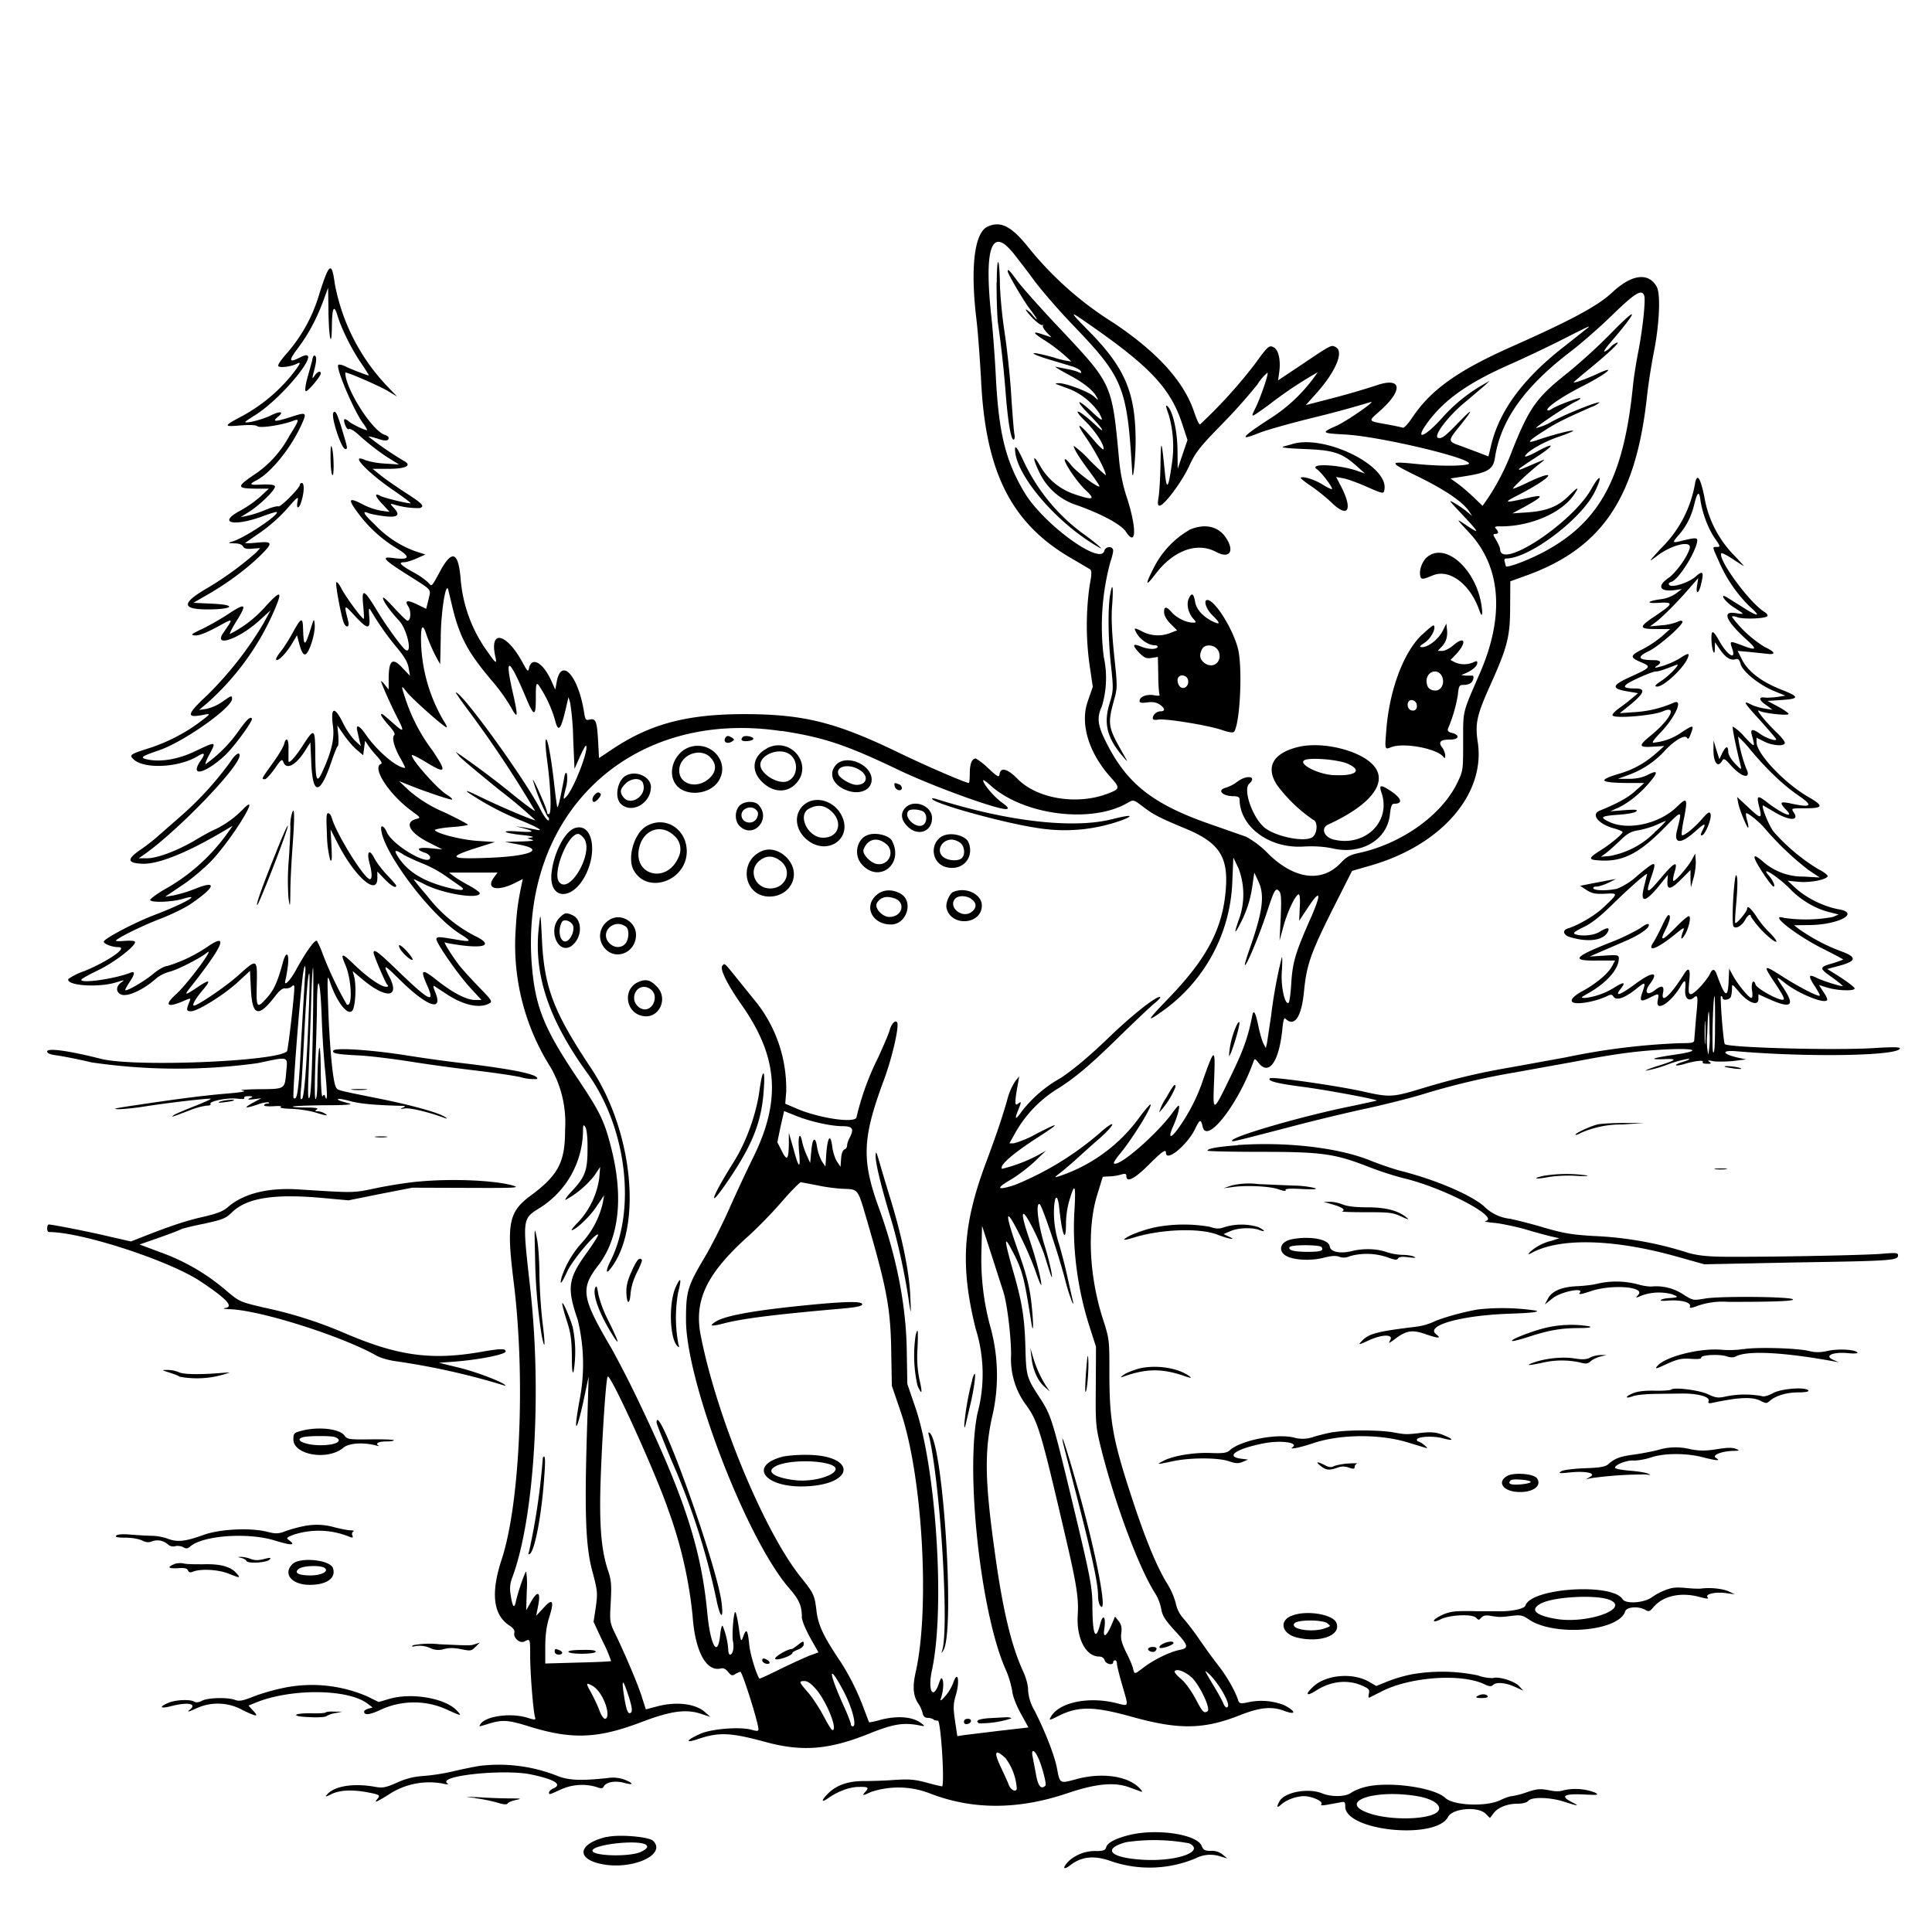 <svg xmlns="http://www.w3.org/2000/svg" id="svg" width="1024" height="1024" version="1.1">
  <path fill-rule="evenodd" d="M523.3 120.2c-6.8 3.3-9 21.3-5.9 48 1 7.9 2 22.9 2.6 33.3 2.3 48.6 16 75.9 47.5 94.2l10.2 6c1 .6 1 2.5-.2 8.8a151 151 0 0 0 0 42l1.7 11.5-2.7 7.8c-4.1 11.8.5 27.2 12.2 40.2 5.1 5.7 5 6.2-2 8.8-16.2 6-37 2.5-47.3-7.9-5.3-5.4-9-6.5-9.6-2.7-.3 2-.8 1.8-6-3a38 38 0 0 0-6.6-5.2q-3.1.2-3.2 7.7c0 3-.2 5.3-.5 5.3-1.6 0-22.6-9-37-16-33.7-16.3-50.6-20.5-82.5-20.5-30.7.1-50.1 5.4-70.5 19.3l-6 4-.5-9.1c-.6-10.4-1.2-12.1-4.5-11.3-2 .5-2.3.1-2.9-3.7-3-19.3-12-29.6-14.5-16.5l-.8 4.3-1.8-4c-4.2-9.8-10.4-13.8-12-7.8-.6 2.6-.7 2.6-3.5-2.5-8.6-15.8-17.7-17.8-14.5-3.3 1 4.3.4 4-4.2-2.6a76 76 0 0 1-14.2-39.1c-1.3-14.3-4.8-15-11.5-2.2-3.6 6.7-3.9 7-5.2 5.2a35 35 0 0 0-7.8-5.6c-7.4-4.1-8.8-5.6-5.4-5.6 1.3 0 4.3-1 6.8-2.1l4.5-2-5.6-1.8a56 56 0 0 1-21.2-14q-9-8.5-3.3-6.1c1.3.5 5.1 1.2 8.4 1.6q10.4 1.3 5-4.3c-2.1-2.3-2.1-2.5-.3-2a44 44 0 0 0 14 2c2.7-1 1.6-2.2-7-7.8-4.7-3-10.7-7.2-13.3-9.2l-4.7-3.8h8.2c9 0 12.6-1.6 8.9-3.9a170 170 0 0 1-19.3-13.2c.2-.2 2.3.3 4.6 1q6.2 2.3 6.1-.4c0-.5-1-1.2-2-1.5-6.8-2.1-21-24.6-21-33 0-.8 18.8 7.3 23 10l4.5 2.7-4.6-4.8a107 107 0 0 1-28.5-55.3c-1.6-11.9-3-10.7-8.4 6.5a83 83 0 0 1-17 30.7c-2.8 3.1-4.9 6.1-4.5 6.7.7 1.1 6.7.4 9.8-1.2 2.7-1.4 2 0-3.3 6.7a88 88 0 0 1-25.6 21c-10 5.3-10.2 5.8-1.1 5q7.8-.6 9.1.4c1.4 1.2 13.1-.6 18.8-2.8 3.7-1.4 3.6-.7-1.7 7.7a57 57 0 0 1-17.3 19.8c-11.2 7.5-11.2 8.3-.2 8.4h6.5l-4.6 4.3a62 62 0 0 1-10.8 7.5c-12.1 6.5-3 8.5 12.5 2.7 3.7-1.4 6.9-2.3 7.1-2.1 1.4 1.4-17 13.7-23.5 15.6-2.6.8-2.5.8 1 1q3.6 0 4.6 1.6c.7 1.2 2 1.5 5 1.2l4.1-.3-2.2 2.4a170 170 0 0 1-26 18.9c-13.6 7.9-13.5 11.2.4 11.2 13.4 0 15.7-2.4 2.9-3l-10.5-.5 7.8-4.5c10.2-5.9 19.8-13 27-19.9 7.6-7.4 7.5-8.3-1-7.5-3.8.4-6.6.4-6.3.1l8-5.5a85 85 0 0 0 14-12.4c5.9-6.8 6.3-7 5.7-4-.9 4.5 1 4 2.2-.6 1.4-4.7 1.4-9.2.1-9.2q-1 .1-1 .8c0 1.8-10.2 12-11.4 11.6-.8-.3-4 .6-7.2 2a62 62 0 0 1-9.4 3l-3.5.7 4.8-3c6.1-4 14-11.8 13.4-13.4q-.4-1.1-6.5-.9c-7 .4-7.6 0-3.1-2.3 7.5-4 18-16.9 23.6-29.2 3.1-6.8 2.8-7-5.2-4.4-8.4 2.7-10.5 2.8-7.4.2 3.8-3 1.6-3.5-3.8-.8-4.3 2.1-13.3 4.4-13.3 3.3 0-.2 2-1.5 4.3-3 15.3-9 38.7-38.3 24.8-31.2-5.8 3-6.3 2-1.7-4.2 5.9-7.8 10-15.4 13.6-24.8l2.9-7.9.2 12c.1 14.5 1.7 21.3 1.8 8.3q.2-14.8 3-5.5c2 6.8 7.4 17.7 12.4 25 2.5 3.7 4.4 6.7 4.2 6.7-.7 0-9-3.1-12-4.6-2-1-3.8-1.4-4.2-1-1.5 1.4 8.5 25 13.4 31.3 1.3 1.8 2.1 3.3 1.8 3.3-1.4 0-8-3.2-9.7-4.7q-3.7-3-1.8 2.1 1 2.5 2 2c.7-.3 2.8 1 4.8 2.8 5.1 4.7 11.9 10 17.2 13.2l4.5 2.8-7.5-.5a41 41 0 0 1-10.3-1.8c-9.1-4.1 1.1 6.7 15.6 16.5 4.8 3.3 8.5 6.1 8.3 6.3-.5.5-13.7-2.7-15.9-3.8-3.5-2-3 .1.9 4.2l3.9 4.2-4.4-.6a34 34 0 0 1-9.3-3.1c-8.4-4.4-8.8-3.3-2.3 5.3a71 71 0 0 0 20.4 18.1q10.6 6.6-3 4.7c-6.1-.8-4.5 1 8 8.9 13.7 8.7 12.5 7.4 11.2 13.2l-1.2 4.9-4.7-2.3q-8.1-3.9-4.7 1.2c1.5 2.4 1.2 7.4-.5 7.4-.5 0-3.6-3-7-6.7-3.3-3.7-6-6.2-6-5.4 0 1.7 3.4 6.5 8.7 12.3 4.1 4.5 7 17.6 3.3 15.3-1.9-1.2-10.5-13-15.5-21.4-6.7-11-7.9-11.4-7-2.2.4 3.9.5 7.1.3 7.1-1 0-9.6-11.7-11.8-16-1.3-2.5-2.5-4-2.8-3.2-.4 1.4 2.5 17.2 3.9 21 1.2 3.2 3.3 2.9 2.5-.4-2.4-9.4-2.4-9.4 3.8-2.6 6.6 7 8 7 7.3-.2-.3-4-.2-4.7.7-3.2 4.8 8 9.2 14.2 14 19.9 4 4.8 5.7 7.7 6.2 10.8l.7 4.1-4.1-4.3c-5.2-5.6-7.1-4-7.2 5.6v6l-2-2.5c-1-1.4-2-2.2-2-1.9 0 1 5.5 13.4 9 20.1 3.3 6.4 3 7.1-1.6 3-6.8-6-7.4-6.5-7.4-5.3 0 .6 1.8 3 4 5.5q4 4.4 2.9 5.3c-1.4 1.4.2 7 3.8 13 1.3 2.4 2.2 4.3 2 4.3-4.3 0-14.8-8.9-20.7-17.5-3.4-5-5.6-6-4.6-2l1.2 5.3.7 2.7-3.2-3a39 39 0 0 1-6.3-9.3c-4.6-9.3-6.7-8.5-5.3 1.9.8 6-.7 12.9-4.9 22.3-3.7 8.6-4.4 7.4-4.5-8.6-.1-12.7-.6-13-6.4-4-4.3 6.7-7.6 10.2-7.8 8.6v-6.1c.3-5.4-1.2-7.2-2.3-3-.3 1.4-3 6-6 10.1-6.1 8.5-6.2 8.6-4.2 8.6.7 0 3-2.5 5.2-5.6 3.4-4.9 3.9-5.3 4.6-3.5 1.6 4.5 6.9 1.6 12-6.8l2.3-3.6.5 11.2c.8 17.4 4.8 16.7 11-2 1.3-3.7 2.6-7 3-7.2s.5-2.8.3-5.7l-.5-5.3 3.5 5.1c2 2.8 5 6.4 6.9 7.9l3.3 2.8.5-3.9.5-3.8 1.6 2.4c.9 1.4 3 4 4.9 6 1.7 1.9 2.7 3.6 2.1 3.8-5.4 1.8 4.2 16.5 16.6 25.4 4.1 3 4.3 3.3 2.2 3.8-6.9 1.6-4 7.3 6.3 12.5l7.3 3.7-6.2-.6c-6.7-.7-8.4.5-3.3 2.3 1.7.5 3 1.7 3 2.5 0 5.3-20.1-6.4-23-13.4-1.2-2.8-3-4-3-2.1 0 11.5 26.2 46.5 42.2 56.3 6 3.8 5.7 4.2-2.3 2.8-9.5-1.6-10.2-1.6-10.6-.4-.5 1.6 11.1 18.5 18 26l5.9 6.4h-3.4c-4.6 0-11.8-3.8-20.3-10.5-8-6.4-9-5.9-5 3 4.3 9.8 1 8.1-16-8.3-9.8-9.5-12.5-11.5-12.5-9.3 0 1.4 6 15.3 7.1 16.8q1.4 1.4-.5 1.3c-2.6 0-9.6-4.8-16.4-11.3-7-6.8-8-7-5.2-.4 3.4 7.6 4 23 .8 21.1a190 190 0 0 1-12.8-26.9 48 48 0 0 0-3-6.8c-1-1-6 6-11 15.2-3.4 6.2-6.8 9.5-5.7 5.5.3-1 .9-4.5 1.3-7.6.8-7-1-8-2.7-1.6-2.7 10-4.6 14.3-8.2 18.4-5.6 6.3-5.9 5.9-5.6-6.8.3-13.7.2-13.8-9.3-5.3-6.5 6-22 16.5-24 16.5-1.3 0 1-4 4.8-8.4q6.8-8-3-1.3c-7.4 4.9-7.5 4.7-1.7-2.5q23.1-29.7 7.8-19.5a79 79 0 0 1-22 10.7c-1.4 0-4.6 1.8-7.3 4-4.7 4-14.2 9.5-15 8.8-.2-.2.8-2 2.1-4q4.5-6.7.8-5.3c-8.3 3.3-26.4 5.9-26.2 3.8 0-.5 4.2-2.8 9.2-5.2 8.7-4.2 20.3-13.3 19.2-15-.2-.5-2.8-.6-5.7-.4q-5.8.5-3.8-.7c3.1-2.3 14.9-8 23.7-11.3 5.1-2 11.6-5.2 14.5-7 13.9-9.3 15.5-13.6 3.2-8.6a74 74 0 0 1-11.5 3.5l-4.4.7 9.2-6.2c5-3.3 12-9.3 15.7-13.2 11.4-12.3 26.8-37.7 16.2-26.8a52 52 0 0 1-14.6 10.5c-2 .8-6.9 3.5-11 6-9.7 5.6-20 9.4-25.3 9.3h-4.2l2.5-1.7c17.7-12.3 51-46.7 51-52.8 0-2.2-2.4-.6-5 3.5a174 174 0 0 1-27 29.4l-12 10.5a96 96 0 0 1-8.3 6.4c-7.6 5.2-7.4 7.2.6 7.6 8.6.4 24.4-6 44.6-18.1l3.4-2-2.6 3.7a102 102 0 0 1-34 30.3c-4.2 2.5-7.4 5-7.1 5.4.8 1.4 11.6 1 17-.6 11.3-3.4 1.4 2.3-14.6 8.4-10.6 4-27 12.7-27 14.2 0 1.2 4.4 2.9 7.7 2.9 5.5 0-5.2 7.4-18 12.7a33 33 0 0 0-8.5 4.2c-1.2 3.5 15.8 4.7 25.3 1.8 4.5-1.4 4.8-1.4 2.8 0-2.8 1.9-3 4.9-.4 6.3 3.3 1.7 12-2.2 19.1-8.6a20 20 0 0 1 7-3.4c4.5-1.2 15.8-7 19.5-9.9 5.2-4.3-9.8 16-16 21.7-6.7 6-5.1 7.6 3.9 3.7 3.7-1.6 3.8-1.6 3.1.2-1.9 4.6-1.8 5.3.7 5.3 3.6 0 17.8-8.9 25-15.6l6.3-5.8.5 9.9c.7 14.2 4 15 12.9 3.4q3.4-4.5 5.3-4c1 .1 2.6-.3 3.4-1q1.5-1.5 1.4.7c0 4.2-3.3 33-3.9 33.6-4.9 5.4-81 8.5-98.6 4-17-4.3-28.5-5.9-28.5-3.9q0 1.5 5.3 2.1c2.8.4 11.1 2 18.3 3.7a313 313 0 0 0 87.9.4c17-3.6 16-3.9 15.2 4.7-.8 9.2-.4 9-14.8 9.1-6.8.1-10.6.4-8.4.7 2.8.4-.3 1-10.5 1.8-13 1.2-25 2.8-51 6.7-6.3 1-7.4 1.3-4.2 1.4 2.3 0 8.4-.6 13.5-1.4 11.8-1.9 35-4.6 35.4-4.1.2.2-3.8 2-8.9 4s-10 4.1-10.8 4.7c-1.7 1.3-1 1 8.8-2.7a37 37 0 0 1 8.8-2.4q2.3 0 2-.9c-1-1.4 9-3.4 14-2.8q4.2.5 3.9-.3-.4-1 2.2-1 3.6 0 .8 1-2.4 1.2 2 .6l4-.5-4.5 2.4q-7.7 4.3 2.3 1c2.6-1 5.2-1.4 6-1.2q1 .5-.6.6t-1.7 1c0 .4 2.4.6 5.3.4s4.4 0 3.5.4 1.2.9 5.5 1c4 .1 10.1 1 13.7 2.2q6.9 2.1 4.6.6a8 8 0 0 0-4-1.5q-2.5.1-.6-1 1.6-1-6-1c-4 0-7.1-.2-6.8-.5s7.8-.6 16.9-.7c11.7 0 15.4-.4 12.9-1-5-1.3-6.3-1.8-5.8-2.3.2-.3 3.1.2 6.4 1.1 5.1 1.4 12.6 2.1 26.4 2.5 3 0 3.2.2 1.5 1q-2.5 1 1 .4c2.6-.5 13 2 21 5q2.3.8.5-.4c-3.1-2.2-17.1-6.2-34.5-9.7-23.8-4.8-22.4-4.4-23.5-6.3-1.5-3-3-18-3.9-38.1-.7-19.5-.7-22 .5-18.4 3.5 10.9 9.4 18.8 12 16.2 1.8-1.7 2.4-13.3 1.1-18.2l-.8-2.9 5 4.2c12.6 10.6 20.2 10.1 14.6-.9-3.7-7.3-3.2-7.2 5.3 1.2 14.8 14.6 23.5 17.5 18.7 6.2q-1.4-3.5-.2-2.7l6.7 4.4c8.8 5.7 17.1 7.5 22.2 4.8 2-1 1.6-1.6-5.4-8.8-4.1-4.2-8.8-9.4-10.5-11.6-4.2-5.5-8.7-12.9-7.4-12 .5.3 4.6 1 9.1 1.6 13.2 1.6 16-.7 6.2-5.3a75 75 0 0 1-24.5-20.6c-4.3-5-7.7-9.2-7.4-9.2s3 1.3 6.3 3c9.9 4.8 28 7.7 28.7 4.5.1-.5-2.3-2.3-5.4-4-3-1.6-6.8-3.9-8.3-5l-2.6-2h25.7l-2 2.7c-4.4 6 2 7.5 11.4 2.7l4-2-.5 2.3c-2.1 9.9-2.7 14.5-3.3 24.7a121 121 0 0 0 18.6 72.9 59 59 0 0 1 7.6 33.2c0 17-3.6 23.8-18.1 34.6-11.8 8.7-13 14.7-9.2 45.4 6.4 50.6 3.5 117.7-6.3 147.5q-8.8 26.6 4 35 3.2 2 2.7 3.8c-.7 2.8 3 6 5.4 4.7 3-1.6 3-1.5 3 7.8 0 8.8 1.6 29.3 2.6 32.4.4 1.5 0 1.5-4.2.2-8.9-2.7-22.2-.8-24.8 3.5-.9 1.4-1.1 1.4 4.8-.4 7-2.1 10-1.9 21.2 1.6 22.6 7 36.3 6.4 59.2-2.3 15.8-6 23.8-7.1 31.9-4.4l4.8 1.6-2.8-2.5c-5.1-4.6-15.4-5.8-25.7-3l-5.7 1.5-1.8-5.6c-1.7-6-8.2-21.4-13.8-33.2-3.6-7.3-3.6-7.3-3-18 .5-9.4.3-11.7-1.6-17.3-2.8-8.6-4-18.7-4-34.4-.1-16.8 2.8-66.7 4-67.9 1.4-1.6 25.2 50.5 32 70.4a230 230 0 0 1 13 56.5c1.3 18.8 7.3 29.8 15 27.8q1.9-.5 3.8 1.8c1.7 2.1 2.2 2.3 4.1 1 1.2-.6 2.3-1.1 2.5-1 1.5 1.7 9.5 27.2 9.5 30.5 0 1-.9 1-3.7.2-6.1-1.7-21-.5-27 2.1-7.4 3.3-8.6 5.2-1.8 3 11.5-4 17.7-3.7 37 1.6 19 5 33 3.9 54.3-4.7 12.5-5 18-6 26.5-4.3 3 .6 3.1.5 1.2-1-4.6-3.6-12.4-4.3-21.7-2-3.3 1-6.1 1.5-6.2 1.3L458 906a130 130 0 0 0-12-24.5c-9.4-13.9-12.2-19.8-13.2-27.3-1-8.7-1.4-9.6-8.3-18.2-19.3-24-44.5-84.6-53-127.7-3.9-19 2.9-33.2 25.3-53.3 4.6-4.1 12.5-12.2 17.5-18s9.6-10.4 10.2-10.4l9 1.7c4.4 1 10.6 1.7 13.7 1.8 7.8.3 7.4-.2 12.4 17 10.7 36.7 12.5 46.8 12.8 70.8l.3 16.6 4.6 13.5c11.6 33.6 15.7 104.4 8 138.4-1.7 7.6-1.3 12.5 1.4 16.5 1 1.4 2 3.7 2.3 5.1q.5 2.5 2.7 2.5c1.2 0 2.5.4 3 .8.3.4 1.4.7 2.4.7 1.5 0 3.6 31.7 2.3 34.8 0 .1-3.7-.7-8-1.9-6.7-1.8-9.4-2-17.4-1.5-5.2.4-12.4.6-16 .6q-12.1-.1-18.7 6.2c-4.1 4-4.3 5.6-.4 2.9 5.2-3.7 11.5-6 16.4-6 5.1-.1 5.5.3 3 3-1.4 1.7-1 1.7 3.3-.3a46 46 0 0 1 30.9.6q34 13.4 73.4 0c14.8-5 24.7-6 32.6-3.1l6 2.2q2.1.8-1.2-2.4c-6.5-6-20-7.7-33.2-4-8.6 2.3-8.3 2.4-10-6.5-1.4-6.6-6-18.6-11.8-30a24 24 0 0 1-3.4-11c0-2.4-1-6.1-2.5-9.5-6.4-13.7-11.1-33.5-15.3-64.6-5-36-5.3-51.4-1.5-69.5a96 96 0 0 0-.4-47.7 136 136 0 0 1-5-41.7l.3-12.9 5.2 16 6.2 19.3c2 6.6 4 23.5 4 33a41 41 0 0 0 8.4 27.3c5.9 8.3 7.7 14.5 20.2 68.2 6.2 26.5 7.3 33.5 6.7 42.8-.7 12 4.3 21.7 11.3 21.7q2.3 0 3 2c.6 2 4.5 2.9 4.5 1q.1-.9 1-1 .9.1 1 1.8c0 1 1.3 6.2 2.9 11.7 3.4 11.9 3.8 10.9-4 9-14.7-3.4-29.9 0-34 7.6-1 1.8-.7 1.8 3.9-.5 10.7-5.4 18.8-5.3 39 .3 25 7 38.3 6.8 57.6-.9 10.5-4.1 16.7-4.7 23.3-2.2 6.4 2.4 6.3.3 0-3a33 33 0 0 0-19.4-1.5c-3.7.8-4.4.6-5-1-1.6-5-6-12.8-10.9-19a321 321 0 0 1-10-13.8c-2.7-3.9-6.3-8.6-8.1-10.6a17 17 0 0 1-4.1-8.1 39 39 0 0 0-4.6-10.5c-5.3-8.6-11-22.3-17.7-42.4-11.1-33.5-12.9-43.1-12.9-69.5 0-17.1 0-17.6-3.4-28.2-7.4-23-8.5-48.4-3-66.1l2.9-9.4 3.5-.2c2 0 4.7-.5 6.3-1 2.1-.6 2.7-.4 2.7.9 0 3.6 4.4 1.4 11.7-5.9 7.2-7.2 9.3-8.7 9.3-6.5 0 5.2 11.4-4.2 15.5-12.8 2.4-5 3-5.2 3.9-1.2 2 10 18.8-11.5 27-34.4.6-1.7.8-1.6 2.7.8 5.5 7 10.9-.8 12.6-18.2q.6-6.5 1.6-5.3c4.7 4.7 8.5-.8 9.8-14 1.4-14.5 3.5-20.5 15.2-43.9l10.3-20.4 9.7-2.8c37.4-10.7 60.9-37.6 57-65-1.6-10.3-.6-14.7 6.6-30.7 9-20 10.5-25.6 10.5-41.3l.1-13.7 7.5-2.7c41-14.5 59.2-41.3 65-95.9a325 325 0 0 1 3.6-23c3-15.1 3.6-30.7 1.5-34.5-4.4-7.8-13.2-6.7-23.6 3-7.7 7.2-21.7 14.7-53 28.6-29.2 13-43.2 23-53.3 38.2-2 2.9-4 5.1-4.6 4.9s-4.2-1-8.1-1.7c-10.6-1.9-10.4-1.6-4.8-6.6 13.4-11.6 12.5-19-1.6-14a422 422 0 0 1-22.3 6.5l-14.7 3.8 5.2-5.8c10.5-11.6 15.2-22.5 10.7-24.9-2.4-1.3-2.1-1.5-18 9.2l-12.6 8.4.7-5c.7-6-.5-11.2-3-12.5-2.4-1.3-3.1-.7-9.8 8.6A262 262 0 0 1 636 225c-.5 0-1.8-2.9-3-6.4-5.4-16.4-19.6-32-43-47.6a181 181 0 0 1-44.3-39.1c-9.5-12-15.3-15.1-22.4-11.7m13 13c2.4 3 7.7 9.8 11.7 15.3 4.1 5.5 13.2 16 20.3 23.4 27.2 28.3 29.1 33 31.8 78.6.4 5.7 1.8-7.5 1.8-16.5 0-25.5-5.4-38.7-24.2-57.9-11.4-11.6-11.4-11.9-.3-4.1 32.3 22.4 43.1 34 49.2 52.7l2.8 8.5-2.6 7.6-2.6 7.7-.1-10c-.1-9.9-2.4-20.2-5.1-23-1.3-1.2-1.3-.5.5 4.5a61 61 0 0 1 1.5 26.6c-1.7 12-2.6 13.4-3.5 4.8-1.8-18.5-2.2-19.6-2.4-5.9-.1 7.2-.6 15.1-1 17.8-.6 3.6-.5 4.7.5 4.7 2.4 0 11.7-12.4 15.6-20.8 3.4-7.4 5.4-10 17.6-22.5a283 283 0 0 0 18.7-21 26 26 0 0 1 5.3-6.2c.7.6-3.7 13.3-6.4 18.8s-2.8 5.4 7.1-1.7a215 215 0 0 1 25.9-17.3 86 86 0 0 1-25 24.4c-15.5 10-17.2 12.3-6.1 7.8 3.4-1.4 16.1-5 28.2-8a555 555 0 0 0 31.3-8.5c1.8 0-13.3 10.4-18.5 12.7-8.3 3.7-8 3.9 4.7 4.6 19.7 1.1 71.8 13.8 65 15.8-3.8 1-15.5 1-27.3-.2-15-1.5-15-1.1 1.3 6.9 14 6.9 23.3 13.2 26.7 18.3l1.6 2.4-2.4-2a52 52 0 0 0-6.4-4.5c-4-2.3-3.9-2.2 2 4.1 11.3 12 11.5 12.6 2.5 6.5-4.3-2.8-4.2-2.7 2.5 4.5 17 18 19.1 44.2 6 74.4-9.5 22-9 19.4-9 36.5 0 15.5 0 15.5-3.3 22.3-8.4 17-29.6 32-52 36.8-4.6 1-6.5 2-9.7 5.4-9.9 10.4-24.3 8.6-38-4.7a50 50 0 0 0-12-9.3l-20-7c-29-10.2-42.7-20.8-53.4-41.5-5.3-10.1-6-14.3-3.1-20.6a52 52 0 0 0 1-26.3 131 131 0 0 1 3.5-50.2c.8-2.3 1.5-5 1.5-6 0-2.6-4-2.5-4.7.1-2 7.9-32.5-14.4-42.4-31.1-9.8-16.5-13.4-30.8-15-59.6-.5-10.4-1.6-25.6-2.5-33.8-3.8-35.3 0-47.2 10.9-34.2m-8.1 16.2c0 8.3.3 18 .7 21.5a571 571 0 0 1 4.1 37c1.2 15.4 2.8 25 4.2 25 .6 0 .8-1.4.4-3.2-.3-1.8-1-10.7-1.6-19.8-.5-9-2.1-24.2-3.5-33.5A255 255 0 0 1 530 152c-.2-16-1.6-18-1.7-2.5m5.8-5.7c0 1.3 8.6 15.9 11.7 19.9 4 5.2 5.1 7.6 1.6 3.5a12 12 0 0 0-3.6-3.2c-.5 0 1 2 3.4 4.5 2.3 2.4 4.7 4.1 5.3 3.8q1-.4.3.2c-.4.5.5 2 1.9 3.6l2.6 2.7-4.2-1.4q-8.6-3-.8 2.1a89 89 0 0 1 15.5 12.1 49 49 0 0 1-9.5-2.2c-5-1.4-9.7-2.4-10.4-2.2-.7.3 2.8 1.7 7.7 3.2l13 3.9c2 .7 4 1.8 4.3 2.5q.6 1.5-1.4.4c-1-.5-3.7-1.2-5.9-1.6l-6-1.2c-1.1-.3 1.8 1.5 6.4 4q12.5 6.6 15.3 12.1 1.7 2.7-1.4-.3c-2.9-2.6-15-7.2-18.8-7.1q-2.4 0-1 .6l7 2.6a35 35 0 0 1 15.6 12.8c2.3 4.5 1.7 4.4-3.4-.3-8.2-7.7-10-7.4-2.5.4 7.3 7.3 10.2 12 4 6.2-9-8.5-13.6-10-5.3-1.9 5.3 5.3 10 12.6 9.4 14.6-.2.5-2.6-1.7-5.3-5-8-9.3-10-9.9-4-1.2 4.8 7 10.5 17.7 10.5 19.9 0 .3-3.8-3.1-8.5-7.8a55 55 0 0 0-8.5-7.7c0 1.6 3 6.4 8.4 13.6 3 4.1 5.4 7.6 5.2 7.9-.9.8-12.3-7.8-15-11.3-1.5-2-3-3.4-3.3-3.1-1 1 6 11.5 10.6 16 6 5.5 4.6 6-5.9 2.4a33 33 0 0 1-18-15.2c-3.9-6.7-3.9-3.7 0 4.2a33 33 0 0 0 19.8 17c13.4 4.8 23.5 10.3 26 14.2 5.5 8.3 5.6-2.4.2-18.8-2-6-3.4-13.1-4-20-3.7-39.8-3.6-39.5-30.8-68.5-10-10.5-20.2-22-22.8-25.4-4.5-6.2-5.4-7-5.4-5.5m337.4 13c.8 2.5-1 18.8-3.3 30.2-1 5.2-2.2 12.7-2.6 16.5-4.9 50.3-17.9 74-49.2 90-8.4 4.2-18.3 7.8-18.3 6.5l-.6-2.4q-.5-1.6.9-1.6c12 0 39.4-20.5 46.7-35 4.6-9.2 3.2-10.5-1.8-1.6-10.2 17.9-48 42.9-48.2 31.7 0-.7-1-2.9-2-4.7-1.8-2.9-2-3.4-.6-3.4q2.8-.1.4-2.8-1.7-1.4 2.5-1.2c16 0 32.5-7.2 39-17q4.4-6.5-3 .9c-5.7 5.6-11.6 8-22.3 8.7l-7.5.5 6.5-3.5c10.4-5.8 10.6-6.8.9-4.5-11.6 2.6-12.4 2.4-4.9-1.4 18-9.2 23.1-15.1 6.1-7.2-4 2-7.7 3.5-8.2 3.5-1 0 9.7-10 14.7-13.7 2.7-2.2 2.6-2.1-3.1.3-8.6 3.7-8.5 3.7-8.5 3 0-.2 4-3 9-6.2 10.2-6.6 10.5-8.5.4-3-3.6 2-6.4 3-6.2 2.4.8-2.4 9.8-7.6 17.8-10.3 4.5-1.5 8-3 7.7-3.2-.6-.5-10.2 2-18 4.6q-11 4 2.7-4.6c6.5-4.2 10.3-6.1 24.8-12.5a15 15 0 0 0 4.5-2.5c-.7-.7-17 5.7-25 10a31 31 0 0 1-8.7 3.6c0-.8 15.7-11.4 21-14q3.2-1.6 2.3-1.9c-1.7 0-12.4 4-15 5.8q-2.1 1.3-2.3.4c0-1.7 8.8-7.6 19.6-13 12.4-6.4 17.6-11 6.8-6-6.6 3-12.4 5-12.4 4.4 0-.2 4.2-3.7 9.3-7.9 10.2-8.4 16.7-14.7 13-12.8a9 9 0 0 0-2.8 2.1 9 9 0 0 1-2.8 2.2c-1.3.7-.2-1.2 2.9-4.8 14.6-17.1 15.1-20 .9-5.5a300 300 0 0 1-23.7 21.7c-16.4 13-20.2 18.2-29.3 40.9a125 125 0 0 1-12.8 25.3l-3 4.3-4.6-4.4c-2.5-2.4-6.3-5.7-8.5-7.3l-3.9-2.8 8.3-1.3c11.3-1.8 14.3-3.6 15.2-9.4 3-19.9 15.3-37.4 39.4-56 6-4.5 16.4-13.6 23-20.1 12.1-11.7 15.6-13.8 16.8-10m-30 17-12 9.5c-21.7 16.8-34.4 33.7-39 52l-1.6 6.6-5.2-2-9.6-3.6c-6.7-2.3-6.8-2.6-.8-10q12.2-15.2-.9-1.7c-6.4 6.6-8.2 8-10.1 7.5-3-.8 5.5-12 15-19.6l9.2-7.8 3.1-2.9-4 2.3a87 87 0 0 0-21.6 17.8c-9.4 10.3-14.4 11.7-7.4 2.1 9.1-12.4 22-21.4 44.7-31.3 6.7-3 18.6-8.6 26.3-12.5 14.2-7.2 15.6-7.9 14-6.4m-676 16.8L163 200c-1 3.6-1.5 6.9-1 7.3.7.8 8-7.7 8-9.4 0-1.6-1.8-1-3.3 1.3-1.4 2-1.4 1.7 0-3.6q1.5-6 .4-6.9-1-1-1.6 2m11.2 28C175.3 221 181 238 183 238c1.4 0 1.3-.3-1.6-10-2.6-8.7-3.7-10.9-4.7-9.3m-1.5 23.3c0 4.1.3 8.4.8 9.5 1.1 2.6 1.1-9.7 0-14-.6-2.2-.8-1-.8 4.5m509.3-6.5-4 1.1c-2.1.6 1.2 1 11 1.4 15.6.6 19.8 2 28 9.4l4 3.6-4.3-1.5c-10.1-3.4-25.8-4-21.2-.8 2.3 1.6 8 9 8 10.4 0 .5-2.1-.5-4.7-2.1-4.4-2.8-10.8-4.8-11.9-3.8-.2.3 2.2 2.2 5.3 4.3 3.2 2.1 8.4 6.3 11.5 9.3 8.2 7.8 10.8 3.5 5-8.2l-3-5.8 3.7.7c2 .3 7.2 2.2 11.6 4.1 10 4.4 9.9 4.3 10.3 1.7 2-12.8-32.4-29.4-49.3-23.8M538 238.3c.2 13.7 23 40 45 52.1 2.6 1.4-4.3-4.3-10-8.3a101 101 0 0 1-30.8-38.4q-4.4-9.5-4.2-5.4m360.5 17.4A63 63 0 0 1 880 291c-6.5 7.2-6.5 7.2-1.8 3.7 7.8-6 18.4-8.5 17.4-4.2-1.2 4.6-7.2 13-11.5 16-6.2 4.4-4.2 7.4 4.1 6.2l3.2-.5-3 2.3a18 18 0 0 1-7.4 3c-8 1-9.2 2.5-1.7 2 8.1-.5 7.7.5-2.8 7.5-8 5.4-7.8 6.4 1.3 6.4h7.4l-4.4 3.9a57 57 0 0 1-10 6.7c-7 3.5-7.1 4.4-1 7 5.6 2.4 5.4 2.7-6.2 8-9.3 4.2-9.6 6-1.3 7.4l5.9 1-2.4 2a97 97 0 0 1-7 5.5c-2.6 1.8-4.5 3.7-4.1 4.3 1 1.8 21.6.1 26.7-2.2 8-3.5 3.8 4.6-7 13.3-6.3 5.2-5.9 6 2.7 5.4l5-.3-3.8 3.4c-6.3 5.6-12.4 9-19.8 11.2-11.8 3.5-10.9 4.8 3.5 5h9.5l-4.5 4c-4 3.7-9.4 6.7-19.2 10.7-4.8 2-.5 7.2 7.8 9.4 2.4.7 4.4 1.5 4.4 1.9 0 1.1-7 6.9-12.2 10-5.9 3.8-6 4.7-.5 5 12.2 1 21-3.3 34-16.4 10.6-10.7 10.4-10.8 7.5.7-1.8 7.2 2.2 7.2 10 .1 4.8-4.3 5.7-4.4 3.6-.4-1.2 2.4-1.2 3-.2 2.7 1.8-.6 5.2-9.2 4.4-11.3-.5-1.4-1.3-1-4.7 2.9-4.3 4.9-9.7 9.1-10.5 8.3-.3-.3.2-4.4 1.2-9.1 2-10.5 1.6-11.2-3.9-5.8-9.3 9-26.1 12.7-36 7.8-5-2.4-4.2-3 5.4-3.7 4.4-.3 8.5-1 9.2-1.8.9-.9-.5-1-6.3-.6l-7.5.6 4.4-2c5.6-2.7 12-7.9 16.7-13.7q6.7-7.8-1.5-3.5-4 2-9.8 2h-5.8l6-2.2a48 48 0 0 0 18.6-12.4c5-5.5 10.8-9 12-7.2q.8 1.5 1.8-1.4c2.2-5.7 1.9-5.7-5-1.2a30 30 0 0 1-14.4 5.2q-1.9.4 3.6-5.3c7.8-8.1 12.3-18.1 7.1-15.9a60 60 0 0 1-20.2 5l-8.5.6 3.5-2.8c9.6-7.6 10.8-10.3 4.8-10.3-7.7 0-7.4-1.4 1-5.3 4.3-2 8.7-3.7 9.7-3.7 1.8 0 4.2-.9 11-3.5 2.8-1.1-4 6-8.3 8.7q-2.9 1.9-2.8 2.5c2.6 2.6 17.6-11.6 17.6-16.7 0-.6-1.7 0-3.7 1.4a41 41 0 0 1-13.7 5.6q-.8-.1.6-1c2.8-1.7 2.1-3-1.5-3q-12.8 0-2.8-4.8c5.6-2.7 19-14.6 17.8-15.8-.4-.5-1.6-.3-2.6.3a28 28 0 0 1-8.2 1.8l-6.4.6 3-2.2c3.7-2.8 11.5-10.6 17.8-17.9l4.8-5.5-.6 3.8c-.9 5.4 1 4.6 2.2-1 1.5-6.3.8-7-3.1-3.5-3.7 3.2-12.3 5.9-13.8 4.4q-1-1 1-1.7c3.6-1 12-14 13.6-20.7.7-3-.1-3-9.1-.8-4 1-4 .6-.3-3.6q5.8-6.7 8-16 2.4-10 3.3-2c1 6.6 4 14.8 7.6 20 3 4.3 3 4.6 1.1 4.6-2.5 0-2.6-.4.9 7.3a75 75 0 0 0 16.4 24.2c6.5 5.7 4.7 5.8-4 .2l-8-5c-4.2-2.5-1.3 2 3.2 5 6.6 4.3 6.6 4.1 1 3.3-7-1-4.5 4.4 6.4 14.3 5.8 5.2 5 5.8-3 2.7-6.2-2.3-6.2-2.3-4.8 1.9 2.3 6.4-2.5 3.7-6.8-4-3.3-5.9-4.3-6.2-4.2-1.1.1 5.5 1.7 10 1.8 5.2l.1-3.5 2.5 3.7q4.5 6.6 8.4 5.3c1.4-.4 2 .2 2.7 2.7 1.2 4 9.9 11 18 14.3l5.7 2.3-4.4.7c-2.4.3-5.4.5-6.6.3-3.4-.5-3 1.5.8 4l3.4 2.5-4.4-.7c-2.4-.4-5.6-1.3-7.2-2.2-4.4-2.2-3.6-.9 5 8.5 4.2 4.7 8 9.1 8.4 9.8 1 1.7-5.1-.2-8.5-2.7q-5.5-4-4.4.3c2 7.3 2 7.4-3.8 1.3a24 24 0 0 0-6.2-5.4c-.4.5 1.7 10.8 4.2 20.8.5 2.3.3 2.2-3-1.2-2.2-2.3-3.6-4.8-3.6-6.3q-.2-5-3.2.8l-1.5 3.2-1.6-5-1.5-5v4c-.3 7.5 2.2 11.1 4.6 6.8.8-1.4 1.4-1.1 4.2 2 6 7 11.6 8.2 8.5 2a74 74 0 0 1-4.3-16.8 60 60 0 0 1 6.8 7.3c9 10.7 17.2 18.4 25.3 24 7.8 5.3 6.9 6.5-3.5 4.3-6.3-1.4-7-.9-3.3 3 5.2 5.3-1.8 2.6-10.6-4.3-4.5-3.4-5-3-3.4 3.3s.8 6.2-6.2-.4l-5.6-5.2.6 3.3c.7 3.6 4.8 13.5 5.3 13 .2-.3 0-2-.6-3.8-.5-1.9-.8-3.6-.5-3.8.6-.6 6 3.7 9.3 7.3a159 159 0 0 0 23.7 22.7l6 4-8.5-.5a32 32 0 0 1-21.2-7.6q-9.6-8.4-.3 5.9c2.5 3.8 5 7 5.5 7 1.2 0-.3-3.4-2.8-6.2-4.5-5.3 6 1.6 11.8 7.7 5.5 5.6 12.8 10 20 11.9l5.5 1.4-3 1.3a79 79 0 0 1-25.9.5c-8.6-2.6 5.6 8.7 19.9 16 6 3 11.2 5.8 11.4 6 .2.1-2.2 1-5.3 2-7.5 2.1-7.6 2.6-.6 7.5 3.3 2.4 5.8 4.4 5.7 4.6-.5.5-10.9-2.8-14-4.4-4.2-2.1-4.4-1-.9 4.4 1.7 2.6 3 5 2.7 5.1-.7.8-11.1-4.6-19.7-10.1-10-6.4-10.4-6.2-5 2 5.7 8.5 6.5 10.3 5 10.3-3 0-13.6-6-14.3-8-1-3.4-2.5-1.1-1.9 3q.6 4-.4 4c-1.3 0-7.3-7.3-9.8-12l-1.9-3.5-.3 6.8c-.4 9.2-1.9 8.4-6.2-3.5q-1.7-5-3.7-.5c-1.8 3.6-8.3 10.7-10 10.7-1.3 0-1.5-1-1-6.5q1.2-10.7-3-3.7c-7 11-12 15.5-10.9 9.7q1.3-6-4.4-1.5c-4.1 3.2-5.8 1-2.5-3.4 5-6.7 1.3-6.7-7.6-.1-8.1 6-11.4 7.2-8 2.8q4.3-5.4-2.6-1.2a38 38 0 0 1-15.8 5.9c-3 0-3 0 1.4-2.5 9.9-5.7 16.1-12.8 16.1-18.4 0-1.8-.6-2-7.7-1.5l-7.8.5 5.5-2.4 13-5.6c8-3.4 13.5-7.2 12.9-9q-.6-1-4.6 2a113 113 0 0 1-17 8c-18.7 7.5-19.7 9.4-4.8 9.1h8.5l-1.4 2.7c-2 4-8.4 9.4-15.5 13.3-9.3 5-7.7 8.1 3.3 5.9a45 45 0 0 0 8.9-2.8c2.6-1.3 3-1.3 4 .2 1.6 2.1 6 .5 12.1-4.4 4.7-3.8 5-3.6 3.2 1.7-1.8 5-1.2 5.6 3.8 3.1s5-2.5 4.2 1.6c-1.2 6.3 6.9 1.2 12.2-7.7 2.3-3.9 2.8-3.5 2.4 1.6-.4 4.7 1.7 6.8 4.5 4.5 2.3-2 2.4-.6 1.3 10l-1 12.2c0 1.7-.8 1.9-7.4 1.9a360 360 0 0 0-60.6 7.5l-27.5 5c-17.6 3-30.7 6-48.9 11.5-15.5 4.7-17 4.8-31.2 1.6-13.9-3.1-48.3-8-49.3-7-1.5 1.4 3.3 2.7 17 4.5 12.5 1.6 38.8 6.5 39.6 7.3.1.1-6 1.4-13.5 3-25 5-63.2 16-63.2 18.3 0 .7.3.6 30-7.1 13.5-3.6 32-8 41.4-10 9.2-2 22.3-5.3 29-7.3a384 384 0 0 1 49.6-11.8l31-5.6c22.3-4.3 33.7-5.8 49.3-6.6 15.8-.7 18.5.7 5 2.7q-18.8 2.8-7 2.5c8.2-.4 7.7.3-2.1 3.4-4 1.2-7.2 2.5-7 2.7a64 64 0 0 0 11.2-3.1 63 63 0 0 1 11.8-3.3c.6.2-.8 1-3.2 1.7-2.3.7-4 1.5-3.7 1.8s2 0 3.9-.5c5.8-1.8 11-2.4 10.3-1.3q-.5 1 2.2 1 3.2.2 1.3-1-1.7-1.2 1.8-.4c1.8.4 6.6.3 10.5 0l7.2-.9-4.7-1c-8.3-2-8.5-4-.3-3.3 39 3.3 86.5 2.4 86.5-1.6q0-1-13.7-.1c-20.6 1.3-77.1-.2-79.1-2.1-.8-.8-2.7-25.5-2-25.5q.7.1.8 1c0 1.6 3.7 1.1 4.4-.6.3-.9.6-2.8.6-4.2 0-2.7 0-2.7 3.2 1 5 6.3 10.8 8.6 10.8 4.4V527l5.3 2.4c12.3 5.5 14.4 3.8 7.6-6.3-3.8-5.6-3.7-6 .9-2.3 7 5.7 21.2 11.5 22.6 9.3.3-.5-.6-2.5-2-4.4l-2.3-3.6 4.6 1.4c5.4 1.6 14.3 1.9 14.3.4 0-.6-3.3-3.1-7.2-5.7l-7.3-4.6 4.8-1.3c11-2.8 11.5-4.9 2-8.3a99 99 0 0 1-21.7-11.5l-2.7-2.1 8.3-.1c15.2-.2 26.7-6.3 15.6-8.3-8-1.4-17.3-6-23-11.2l-4.3-4 6 .6c6.1.5 14.5-1.1 15.2-3 .1-.6-2.1-2.3-5.1-3.8a103 103 0 0 1-23.4-19.6c-2.6-3.2-7-14.1-5.7-14.1l6 3.5c8 4.8 13.5 4.8 10.1 0-1.3-2-1.1-2 6.2-2 9.7 0 10-1.2 1.5-6.1-12.6-7.3-27.3-22.9-27.3-28.9V391l4 2c4.5 2.3 11 2.7 11 .7 0-.7-2-3.3-4.6-5.7-6.3-6.2-11.4-12.6-8.8-11.2 2.5 1.3 15.4 2.7 15.4 1.6 0-.5-2.5-2.2-5.6-3.9l-5.6-3 7.6-.5c9.3-.6 9.4-1.7.2-5.3q-15.7-6.1-21-15.5L921 345l5.8.5 9.5 1c5.2.7 4.8-.9-1-3.6A62 62 0 0 1 918 327q.2-.8 3 .2c3.3 1.1 14.5.7 15.7-.6q.6-.9-1.7-2.4c-8-5-25-28.4-22.6-31 .3-.2 3 1.1 6 3.1s5.7 3.7 5.9 3.7c.1 0-2.6-3-6-6.5a58 58 0 0 1-15-30.4q-3.1-14.7-4.8-7.4M630.2 281a48 48 0 0 0-18.5 19.6q-7.5 14.6 1 3.3c9.5-12.3 21.9-16.7 31.8-11.4 7.2 3.9 10.1-.3 5.2-7.6-4.1-6.1-11.4-7.6-19.5-4m126.4 14.2c-2.7 2.1-4.6 7.1-3.8 10.2.5 2 1.2 1.9 6.8-.4 8.7-3.5 19.6 4.7 24.4 18.4 1.6 4.7 2.1 2.6 1-3.8-3.5-18.6-19-31.9-28.4-24.4m-168.3 20.6c-1.1 7.3-1 23.4.6 37.4 1.3 12.3 1.3 12.8-1 20.4-3 10.4-1 18 7.7 28 2.4 2.8 2.3 2.6-.6-2.5-7.8-13.7-8-15.2-4.5-28.1 1.8-6.4 1.8-7.1 0-23.8-1.2-12-1.6-20.1-1-26.7.7-10 .1-12.4-1.2-4.6m-348.1 7.7c3.8 14.7 8 22.5 20.5 37.3a96 96 0 0 1 10.1 14c3.8 7 4 5.4.7-9q-6.1-27.6 7.2 3.8c4.4 10.5 5.3 10.5 5.3.2 0-7.2.2-8 1.4-6.8a66 66 0 0 1 8.7 18.4c1.9 7.5 3.2 5.8 6.5-8.9l.7-3 .9 3a139 139 0 0 1 1.6 19l.7 16 2.8-6.3c1.6-3.5 3-6.2 3.3-6 1.7 1.8-6.5 23-10.5 27.1-1.7 1.8-1.7 1.6-.3-4.2a19 19 0 0 0 .7-7.8q-.8-2.2-1.6 2.7c-1.9 9.9-3 15.1-3.5 14.8-.2-.2-1-6.2-1.8-13.4-1.6-14-3.7-25-4.4-22-.2 1 .1 5.4.7 10 2 14.4 2.5 28.2 1.2 29q-1 .5-1.1-.8c0-1.7-7.1-17.8-7.6-17.3a103 103 0 0 0 7.8 19.5q.7.4.8 1.3c0 2-2-.3-4.2-4.4C279 414 245 367 241.6 367c-.3 0 3.4 5.3 8.3 11.8a598 598 0 0 1 33.7 51c-.3.2-4.9-3.2-10.3-7.5a474 474 0 0 0-28.8-21.8l-3-2 2 2.4c1.1 1.3 10.7 9.3 21.3 17.9a260 260 0 0 1 18.9 15.9c-.5.5-19.2-7.4-30.1-12.8q-7.8-3.8-5.7-2a149 149 0 0 0 27.8 14.8c8.8 3.5 13.4 6.2 8.3 5l-6.5-1.2-4-.5 4 1q9.7 2.6-3 1.7c-9.9-.7-8 .8 2.4 1.9 4.3.4 6.5 1 5.1 1.2l-2.5.5 2.5.8q2.4.7-6 .9l-8.5.2 7.9 1.5c14 2.7 5.3 6.2-17.5 7-19.4.7-20.7-.3-6.3-5l10.7-3.4-9-.6c-8.4-.5-21.6-3.8-22.8-5.7-.3-.4 3.5-1.2 8.5-1.6 5-.3 9-1 9-1.3s-5.8-3.4-12.8-6.7a70 70 0 0 1-18.3-11.3l-5.4-5.1 4.5 1.8c8.3 3.4 23.1 8.4 23.6 8 .3-.4-1-1.5-2.8-2.6-5.4-3.4-19.7-19.7-18.4-21 .3-.2 3 1.2 6.3 3.1 11.8 7.3 12.5 6.4 4.6-5.4a94 94 0 0 1-14-26.3c-2.9-8.7-2.9-8.9.4-4.7 3 3.8 20.5 19.3 21.1 18.6.2-.2-.4-1.6-1.5-3.2a87 87 0 0 1-12-38.9c-.6-11 .5-14.2 2.7-7.1a88 88 0 0 0 7.3 15.7l.3-13.3c0-14.6 3-32.6 4.2-25.2zm-99.7-1.8a63 63 0 0 1-18.6 14.3c-.4 0 1.2-3.3 3.7-7.2 5.4-8.8 4.6-9.4-4.4-3.5-3.7 2.5-9.9 6-13.7 7.9-6.2 2.9-6.7 3.3-4.2 3.6q2.8.3 11.4-4.3c9.4-5.1 9.3-5.3 3.6 3-5.3 7.8 7.9 3.4 18.7-6.2l6.4-5.8-3.8 7a189 189 0 0 1-29.6 37.8c-11 10.3-11.5 12.3-2.8 10.7 4.9-1 5-1-2.5 4.6A94 94 0 0 1 77.6 397c-8.4 2.7-9.1 3.2-7 5.3 5.4 5.4 23.7 4.7 34-1.4q6-3.7 1.5 2.6c-5.6 8.5 2.5 6.6 12.9-2.9 4.8-4.4 15.2-18.6 14.5-19.7-.8-1.4-2.7.4-7.8 7.6A73 73 0 0 1 109 405c-.4 0 .5-2.5 2.2-5.5 3.5-6.6 3.3-6.6-7.4-1.5-8.9 4.3-18 6-25.3 4.6-4.7-1-3.9-1.6 6-5 13-4.5 38.5-22.5 38.5-27.2 0-2-.4-1.8-5.2 1.6a25 25 0 0 1-8.3 3.7l-4 .6 4.6-3.9a140 140 0 0 0 34.6-47.3c5.4-12.2 4.5-13-4.2-3.4m489.4-4c-1.1 3 0 7.5 2.8 10.5 1.5 1.7 1.5 1.8-.6 1.8-3.3 0-8.3-2.4-11-5.4q-4.3-5-4.1 0c0 1.6 1.3 3.9 3.4 6l3.5 3.5-2.7 1a18 18 0 0 1-15 0c-5.3-2.7-5.6-2.7-3.6.8 2 3.3 6.3 6.1 9.4 6.1q1.8 0 1.5 1c-.9 1.4-5 1.2-9-.4q-6.5-2.7-.5 3.6c2.6 2.5 3.7 3 6.4 2.5l3.3-.5.2 9.5c0 5.2.4 10 .7 10.5q.5.9-2.9.3c-3.8-.7-7.7.7-7.7 3 0 1 1 1.2 4 .8q4-.6 6.5 1c3 2 3.3 3.7.7 3.7-2.1 0-4.2 1.8-4.2 3.7q0 1.2 2.8.7c3.6-.7 26.7 3 34.1 5.6 4 1.3 5.8 1.5 6.3.7 3.1-5.1 4.4-33.5 2-43.7-2.7-10.7-12.3-26-16.3-26-2.2 0-.6 4.9 2.6 8q6.6 6.4.3 3.4c-5.4-2.7-8.8-6.5-9.4-10.6q-1.2-6.8-3.5-1.1m-474.4 17c-2 3.7-5 8.5-6.7 10.6s-2.8 4-2.4 4.4c1 1 5.5-3.7 8.4-8.6l2.6-4.4 1.4 5.2q1.5 5.4 3 4.9c2-.4 5.4-11 5-15.8-.3-3.4-.4-3.3-2.2 2.5-3.1 9.7-3.7 9.6-4-1.2-.2-5.2-1.2-4.7-5.1 2.4m598.3 1.6c-9.6 9-17 28.3-18.9 49.1-1 12.3-1.1 12 2.5 10.6 6.9-2.6 24.9.9 27.8 5.4q.8 1 .8-1c0-1-.7-3-1.6-4.2q-3.4-4.3 4.1-4.2c5 0 5.5-2.5.8-3.6q-2.5-.6-1.8-2.3a78 78 0 0 0 5.2-17.8c.5-5 .8-5.3 3.2-5.3 1.5 0 3.2-.5 3.9-1.2 1.3-1.3 1.6-3.9.5-3.7H777l-2.5-.3 2.6-1.1q5.7-2.7 5.9-5.4c0-1-.4-1.1-2-.3a12 12 0 0 1-9.9 0l-2.3-1.2 3-3.1c5.8-6.3 4.7-10-1.5-4.7-1.8 1.6-4.5 3-5.9 3H762l2.1-2.2q3.6-3.7 2.8-9.4l-.3-2.9-2 4c-2.2 4.3-7.5 8.5-10.9 8.5-1.7 0-1.4-.5 1.6-2.5 3.2-2.2 6-7.6 4.6-9-.3-.3-3 1.9-6 4.8m-108.2 8.5c2.6 5.3-2.2 10-7 6.8q-4.2-2.8-1.5-7.7c1.5-2.8 7-2.2 8.5 1m118.6 13.6c1.6 3.5-.3 7.5-3.5 7.5q-4.6-.1-4.7-5c0-5.2 6-7.1 8.2-2.5m-134.7 1.6c1 3-1.8 5.7-4 4-1.5-1.4-2-4.3-.8-5.4 1.4-1.4 4.2-.6 4.8 1.4m121.3 13.3c.5 2.4-1 3.8-3.1 3-1.7-.6-2.3-3.5-1-4.8s3.8-.1 4.1 1.8m-336.6 14c22.2 3.4 34 7.3 61.8 20.6 18.3 8.8 53.2 21.4 57.3 20.8 1.5-.2 1-1-2.7-3.7-4.2-3.2-9.6-9.6-9.6-11.5 0-.5 1.7.7 3.8 2.6 17.6 16 54 20.5 73 9.2 2.8-1.6 3-1.6 7.7 2 5.8 4.4 8.6 5.9 23.3 12 17.3 7.3 22.2 14.8 20.8 32-1.6 20.8-10 36.7-30.6 58-11.8 12.2-12 13.1-1.3 5.3a88 88 0 0 0 35.3-66.2l.6-14 2.8 5.9a39 39 0 0 1-.2 27.9q-3.7 10.8 1.7 0c3.3-6.7 5-12.5 6-20.3l.8-5.5 2.1 4.5c3.6 7.5 2.4 16.2-4.8 36.6-1.7 4.9-2.7 8.4-2.1 7.9 1.6-1.6 7.9-17 11.7-28.6s4.5-12.7 6.4-10.4c1 1.2 1.1 4.7.7 13.8l-.6 12.2 2-7.3c2-7.6 6.5-17.2 8.2-17.2.5 0 .8 3 .5 7l-.3 7 4-6c7.4-11.4 8.2-9.2 1.9 5.1-7.9 17.8-9.4 23-10.1 34-.3 5.5-1 10.2-1.4 10.4-2 1.3-4.2-8.6-3.6-16.6.3-4.4.3-7.8 0-7.6a255 255 0 0 0-5.7 31.2l-2.2 14.5-.6 2.5-1.3-2.5c-.7-1.4-1.8-5.2-2.5-8.5q-2.4-12-3.4-6c-2.2 11-4.5 17.6-10.5 30.1-10.6 21.9-10.4 21.8-9.7 4 .7-17.4.3-17.5-5.4-1.6a97 97 0 0 1-13.7 27.2c-4.2 5.8-5.4 5-2.5-1.5 2.2-4.8 3.7-10.7 2.8-10.7-.3 0-2.1 2.1-4 4.8-9 11.7-28 28-30.3 25.8-.3-.3 1.2-2.7 3.4-5.3 6.7-8.2 17-24.9 16-25.9-.2-.3-2.7 2.6-5.5 6.3a86 86 0 0 1-43.2 31.8c-2.4.7-2.3.6.5-1.6 1.6-1.2 5.5-4.5 8.6-7.3s8.8-8 12.8-11.4c3.9-3.5 6.9-6.8 6.5-7.3-.3-.5-3.3 1.6-6.7 4.7A162 162 0 0 1 538 628c-9.4 3.1-10.5 2-2.7-2.5 3.8-2.2 9.6-6.6 13-9.8l6.1-5.8-4.5 2.5a83 83 0 0 1-18.8 7.1c-1.7-1.7 5.9-8.3 19.5-17q17.5-11.3-1.2-1.6a52 52 0 0 1-12.2 5.1H535l2.8-5a65 65 0 0 1 24-24.7c9.1-6 15.8-11.7 29.3-24.8 9.6-9.4 19-18.3 20.9-19.8s3.2-3 3-3.2c-1.3-1.3-14.7 9.2-27.6 21.7q-14.9 14.3-25.1 21.1a68 68 0 0 0-20.7 17.7q-5.1 7.2-2-.5c1.9-4.7 1.9-5-.2-3.4-1.7 1.4-1.6-1.5.3-11.6l.5-3-2 2.4a33 33 0 0 0-4.2 9.5c-2.7 9.6-5.7 18.5-11.7 34.6-12 32.4-13.4 54-5.2 87.2a80 80 0 0 1 1 44.8c-6.5 31.2 1.7 106.2 14.9 135.8a50 50 0 0 1 3.5 11.5c.3 2.8 2.2 7.7 4.6 12l4 7.3-15.8 1.8-18.8 2.3-3.1.5-1.2-8c-1-7-1-8.9.4-13.7 2.2-7.3 1.1-13.5-1.2-7a25 25 0 0 1-4.4 7.5q-3 3.4-2.4 1.5c1.3-3.8 1.7-8.4 1-10.2-.5-1.4-1-1-2 2.1-3.2 9.1-6 3.4-3.6-7.4 7-32.6 2.2-107.3-9-139.5l-4.1-12-.3-18c-.4-24-5.5-50-15-75.9-9-25-8.5-36.6 2.9-67.2 4.4-11.9 8.2-28.5 7-30.5-.9-1.5-3 .7-3.9 3.9-.3 1.5-3.1 8-6.1 14.6A144 144 0 0 0 454 592c0 3.7-20.7.7-33.1-5l-4.7-2 .5-6.2a74 74 0 0 0-15.4-47l-9.7-12c-8-9.9-7.4-9.4-8.7-8-1.6 1.5 2.4 9.7 10.1 20.7 19.6 27.8 21.2 51.2 5.7 82-2.7 5.5-8.2 17.2-12.1 26s-9.8 20.4-13 25.7c-9.2 15.6-10 18.1-10 33.3-.1 32.5 32.1 116.4 54.7 142.3 5.3 6.1 6.7 9.3 6.7 15.4 0 1.7 2 6.4 4.4 10.8l4.4 7.8-4.7 1.7c-2.5 1-9.5 4.2-15.5 7.1-6 3-11 5.3-11.1 5.1-1.8-2.7-5-13.3-5.4-18.2-.8-7.8-1.5-8.6-3.1-4.3-1.2 3.3-1.3 3.3-2.4-4.4-.6-4.2-1.4-8-1.8-8.3-.9-1-2 12.1-1.3 15.5.7 3.3-.1 7-1.6 7-.5 0-.9-1.2-.9-2.6a40 40 0 0 0-3-12.7c-.4-.4-1 1.8-1.3 4.9-1.3 12.4-5.1 5.8-6.8-11.5-3.1-33.5-12-61.1-35.3-110a565 565 0 0 0-15.6-30.6c-15.7-26.7-16.5-31.4-7-43.7 11.2-14.5 13.6-36.4 6.9-62.6-3.7-14.6-6-19-18.5-37.7-16.9-25.2-21.5-36.6-23.4-57.6-7.2-81.4 52-137.5 132.2-125.4m-29.7 3.5c-1.4 2.3 1 3.6 3.5 2 1.3-.9 1.3-1.1 0-2-2-1.2-2.7-1.2-3.5 0m9.2-.4q-2.2 2.5 2.6 2.2c1.7-.2 3.1-.7 3-1.3-.3-1.2-4.6-1.9-5.6-.9m-27.2 5.1c-8.2 2-13 12.4-8.8 19.3 4.4 7.5 18.5 6.7 23.3-1.3 5.8-9.4-3.4-20.7-14.5-18m40 1c-7 3.6-8.6 10.6-3.8 16.4 5.7 6.7 13.6 7.8 18.9 2.5 10-10-2.5-25.6-15.1-19m281.2-.6c-13 3.3-17 10.5-10.9 20a80 80 0 0 0 19.2 18.5c2.4.8 2.4 6.5 0 8.9-3.5 3.5-20.7 0-26.3-5.2-6.2-5.8-10.9-19.8-7.6-22.8 4.4-4-1.3-4.9-6.4-1a20 20 0 0 1-6 3.1c-4.9 1.3-1.8 4.5 4.2 4.5q3 0 3.1 1.5c0 14.6 15.6 26.3 33.8 25.2q8.7-.5 15.6 1c15.4 3.5 29-4.7 30.3-18.2.5-4.3 1-5.5 2.3-5.5 4.5 0 4-2.6-1.2-6.3-5.9-4-7.1-4-5.6.4 5.3 15.3-8.6 28.9-25.3 24.9-5.2-1.3-7-6.1-2.9-8 22.7-10.4 31.9-22.4 24-31.3-7-8-27.4-13-40.3-9.7m-270.4 3.1c6.2 2.8 6.1 12.6 0 15-5 1.8-14.3-3.9-14.3-8.8s8.7-8.8 14.3-6.2m-40.8 2.4c3.4 3.3 3.3 7.4-.4 10.9-6.3 6-16.1 3.6-16.1-4 0-8.1 10.9-12.6 16.5-7m337.8 3.4c8.2 3.7 4.2 6.7-7.9 6-8.2-.5-18.9-6.2-14.8-8 3.4-1.4 17.7-.2 22.7 2m-271.1.5c-4 4.3-2.2 10 4.2 13 7.2 3.5 14.6.9 14.6-5.1 0-8-13.4-13.6-18.8-7.9m12.4 2.8c5 3 4.1 7.9-1.6 7.9-3 0-8.8-3.4-9.6-5.5-1.7-4.4 5.6-6 11.2-2.4m-123.9 3c-4.5 2.6-6.1 11.5-2.7 14.9 5.6 5.6 16-.1 16-8.9 0-5.4-8-9-13.2-6m9 4.1c2.4 6.4-6.6 12.5-10.5 7.2-1.9-2.6-1.6-4.2 1.2-7 3.2-3.2 8.2-3.3 9.4-.2m133.3 1.5c.4 2.2 3.8 3 3.8 1 0-.8-.7-1.8-1.6-2-2.3-1-2.6-.9-2.2 1m-159 4.5c-1.4 1.4-1.6 3.8-.4 3.8 1.4 0 4.3-3.6 3.5-4.3-1-1-1.7-.9-3.1.5m178.8 2.1c0 2.5 40 13.5 57.5 15.8a89 89 0 0 0 44-4.7c6-2.5 3.4-2.6-6.1-.2-20.7 5.2-55.4 1.2-93.1-10.7q-2.1-.6-2.3-.2m-67.8 3.2c-5.5 4.6-5 12.9 1.2 18.3 10.8 9.4 25-.3 18.6-12.7-4-7.8-13.9-10.6-19.8-5.6m-34.2.5c-2.7 2.8-2.7 8.3.2 11 7.2 6.7 16.6-3.8 10-11.2-2-2.5-7.7-2.3-10.2.2m88 1c-2.9 2.9-2.5 6.6 1 10 5.4 5.5 13 2.9 13-4.4 0-6.5-9.4-10.2-14-5.6m-41 .7c8.2 5.6 6.4 15.3-2.8 15.3-8 0-13.8-12-7.4-15.4q5.6-3 10.2.1m-38 .8c1 1.2 1 2.1.2 4-1.9 4-8.2 2.9-8.2-1.5 0-3.7 5.5-5.5 8-2.5M154.5 432c-.5 2-.7 4.5-.6 5.7s-.2 9-.8 17.5a135 135 0 0 0-.2 20.8c.8 5.3.9 5.2 1-3.7 0-5.1.6-16 1.2-24.2 1.2-16.2 1-22.2-.6-16.1m334.6-2c2.2 1.2 2.5 5.2.5 7-3.6 3-11.2-4-8-7.3 1-1 5.3-.8 7.5.3m-315.8 12.4a55 55 0 0 0 1.7 13.3c.9 1.4 1-.2.7-7.1l-.5-9 4.2 8.2c9 17.3 20.6 27.2 20.6 17.7v-3.6l3.8 4c3.4 3.6 6.2 5.2 6.2 3.5 0-.3-2.2-2.9-4.9-5.7s-5.8-7-6.9-9.2c-2.5-4.9-4-2.9-2.3 3.2 1.3 4.7 1.4 8.3.2 8.3-3 0-18.2-24.6-20.3-32.7q-.7-2.1-1.9-2.3c-1 0-1 2.7-.6 11.4m703.7-1.2a45 45 0 0 1-23.8 12.5l-4.7.4 2.5-1.8c1.4-1 4.7-4 7.5-6.6 4.1-4 5.8-5 10.2-5.7 2.8-.5 7.1-1.8 9.5-2.9s4.5-2 4.8-2a54 54 0 0 1-6 6M342.4 438c-6.4 3.9-10 16.7-6.6 23.1 7.1 13.2 28.1 5.9 28.2-9.8 0-12.1-11.7-19.3-21.6-13.3M146 452.5q-10.6 26.4-9.7 27.2c.4.4 8.1-18.6 13.2-32.6 5.4-14.8 3.3-11.7-3.5 5.4M304.4 439c-5.3 2-11.1 13.6-12.1 24-1.3 14 11 14.6 18 .9 6.8-13.4 3.3-28.3-5.9-24.9m52.8 3.8a9.5 9.5 0 0 1 2.5 11.4c-6.2 14.8-25 9.7-20.7-5.7 2.5-9 11.6-11.9 18.2-5.7m-47.5 1.8c5 7.7-8 30-13.4 22.8-3.6-4.8 4.6-25.4 10.1-25.4.9 0 2.3 1.2 3.3 2.6m149-1.5c-4.8 2.8-6 10.3-2.1 14.8 9 10.6 22.7.3 16.2-12.2-1.7-3.3-10.1-5-14-2.6m40.7 0c-7 4-5.8 14.5 2 16.5 8.6 2.2 15-4.9 11.9-13-1.5-3.8-9.6-5.8-13.9-3.4m-30.1 3.9a6 6 0 0 1-4 10.9c-3.4 0-8.6-5.2-7.7-7.7 2-5.5 7-6.9 11.7-3.2m39.4-.5c2.4 1.7 3 6.2 1 8.2-1.7 1.7-7 1.5-9.6-.4-4.3-3-1.4-9.4 4.3-9.4a9 9 0 0 1 4.3 1.6M404 451c-12.9 5.3-9.9 24.2 3.8 24.2 10.1 0 16.2-9.8 11.2-18-3.4-5.6-9.9-8.3-15-6.2m-190.2 2c1.9 1 6.4 3.2 10 4.6a63 63 0 0 1 11.7 6.2l8 5.6c4.1 2.6 1.5 3-6.3 1-13.2-3.4-21.5-8.6-26.5-16.7-2-3.3-1.3-3.5 3.1-.8m682.9 2.8c-2 3.7-8.5 11.2-9.7 11.2-.5 0-.2-2 .5-4.5 2-6.5.2-5.8-7.4 3.2-7.2 8.5-8 8.4-5.1-.2 3.3-9.6 3-9.7-7-1.4a36 36 0 0 1-10.8 7c-5 1.2-12 1.1-12.7-.1q-.3-1 1.7-1c1.3 0 4.1-1 6.3-2l4-2-3.5.6-9.5 1.8-6 1.2 3.5 2.3c2.9 1.8 4.6 2.1 9.7 1.9 7.2-.4 7.2-.3-1.1 7.5-4.4 4.1-13 9.2-18.9 11-2.8 1-2 3.5 1.5 4.5 10 3 18.2 1.7 20.2-3.3q1.1-3-4.6.5c-3.3 2-9.6 2.5-13 1.2-1.3-.5-.2-1.4 4.5-3.7 4.4-2.1 8.9-5.7 15.3-12 9-8.8 18.4-17.1 18.4-16.1l-1.5 6.2q-3.6 14 8-.2l4.5-5.6-.2 3.2c-.4 5 1.7 4.8 7.2-.8l5-5v4.7l.2 4.6 1.4-5c.8-2.7 1.3-6.8 1.2-9l-.3-4zm-482.8.8c6.3 5.2 2.6 14.4-5.7 14.4-8 0-11.8-9.5-5.8-14.6q5.6-4.6 11.5.2m504.7 20.6c-.4 7.8-.3 13.5.2 14 1.4 1.4 4.5-.5 6.2-3.6 1.3-2.5 3-3.5 3-1.7a51 51 0 0 0 11.2 12.2c4 2.9 2.6 0-2.2-4.6a51 51 0 0 1-6.1-7.7c-2.9-4.4-4.9-6-4.9-4 0 1.5-5.8 8.3-6.3 7.5-.2-.4 0-4.4.4-8.8q1.5-16.5 0-16.5c-.4 0-1.1 6-1.5 13.2M464 474.9c-6.2 6.2-1.3 15.1 8.2 15.1 8.6 0 12.3-12.7 4.8-16.5-4.7-2.5-9.6-2-13 1.4m41.3-2.2c-2 .8-4.3 6.1-3.6 8.7 2.5 10 18.7 8.7 18.7-1.5 0-5.9-8.4-10-15-7.2m-31.4 3.4c6.3 2.2 4.3 9.9-2.6 9.9-3.9 0-8.3-5-6.5-7.6q3-4.4 9-2.3m41 .5c3 2 2.8 5-.3 7-4.9 3.2-12-2.8-8.5-7.1 1.6-2 6-2 8.8 0m-229.2 14c-3.1 25.3 4.7 49.4 25.7 78.4 20.7 28.7 26 72.3 12 99.8-2.4 4.9-2.3 7 .2 3.7 17-21.6 12-72.7-10.3-106.2-20-30-25-43-26.1-69.2-.7-13.5-.7-13.5-1.5-6.6m10.9-4c-6.5 6.5-.7 20 6.4 14.9 5.6-4.2 5.9-13.7.5-16.2-3.5-1.6-4.2-1.4-7 1.4m584.4 4.3c-1.5 3.1-3.5 7-4.4 8.4-3.9 5.8 1.4 4 11-3.7 5-4.1 5.5-4.3 4.6-2-1.6 4.2-1.1 5.3.9 2 2-3.4 3.4-9.2 2.3-9.9-.5-.3-3.2 2-6.2 5-8 8.2-9.7 8.8-6.5 2.5 2.5-5 3.2-8.1 1.7-8.1-.4 0-2 2.6-3.4 5.8m-557.3-3.6c-6.2 3.4-7.4 11-2.6 15.9 6.1 6.1 16.1 1.4 16.1-7.6 0-6.8-7.7-11.5-13.5-8.3m-19.7 4.1c.4 3.2-2.1 7.7-4.3 7.7-3 0-4-6.2-1.8-10.3 1.2-2.1 5.8-.2 6.1 2.6m28 0c1.7 1.4 1.5 6.7-.5 8.9-2.1 2.4-5.8 2.3-8.3-.2-5.7-5.7 2.4-13.7 8.8-8.7m-120 11.4c1.4 2.5 6 6.7 6.8 6 .3-.2-.9-2.1-2.6-4-3.4-3.9-5.8-5-4.1-2m-50.4 15.6-2 34c-1.2 25.2-2 31.5-4 29.6-.7-.8 3-50 5-65.6 1-6.7 1.7-5 1 2m4.2 28.3c-.4 21-1 34.2-1.8 35.2-.7 1.2-.9-1.9-.5-11.3l1.3-35.2c.3-12.3.8-22.3 1.1-22.3s.2 15.1-.1 33.6m-2.1-11.4c-1.1 29-2.4 46-3.6 47.2-.8.8-1-.5-.6-4.9.4-3.3 1-15 1.6-26q1.8-35.7 2.8-35.5c.3 0 .2 8.7-.2 19.3m174.6-14.8c-8.4 3.7-6.8 16.4 2.4 18 8.4 1.7 13.7-9 7.6-15.4-3.4-3.7-5.9-4.4-10-2.6m-167.8 18.3c.3 9.7 1.2 23.3 2 30.2q1.6 17.3-.2 12.1-.4-1.6-1.3 0c-.5.8-1-5.4-1-15.1-.2-17.8-1.5-12-1.8 8 0 5.1-.5 9-1 8.5s-.4-9.8 0-20.5.8-24.3.8-30.2c.2-17.1 1.8-12.5 2.5 7m174.8-14.1c3.6 3.2 1.2 10.3-3.5 10.3-3 0-5.7-3-5.7-6 0-5.3 5.3-7.8 9.2-4.3m563.7 19q0 15.6-1 14c-.8-1.4-.1-29.7.8-29.7.1 0 .3 7 .2 15.7m-2.9 3.8a45 45 0 0 1-.7 11.5 38 38 0 0 1-.5-11.5c.4-14.9 1.2-14.9 1.2 0m-2.3 4.7c-.2 3-.3.8-.3-4.7s.1-7.9.3-5.3.2 7.1 0 10m-248.9-7.6a46 46 0 0 0-3.5 15c.8.8 6-16.2 5.5-17.7-.2-.7-1.1.5-2 2.7m-478.2 12.2c-.9 1.5 1.7 2 13.4 2.6 5.2.2 18.3 1.8 29 3.5s26 3.7 34 4.6c8 1 18.2 2.4 22.8 3.4a25 25 0 0 0 8.8 1q1.8-3.3-36.1-8a797 797 0 0 1-33-4.5c-18.9-3-37.9-4.2-38.9-2.6m737.5 8.6c.2.2 2.6.6 5.4 1q5 .5 2.5-.4c-2.5-.8-8.7-1.3-8-.6m-510.3 5.4c-.3 1-.8 4-1.2 6.7-1.6 12.6-7 27.7-13.8 38.5-12.8 20.4-14.1 26.5-1.7 8 12-18 16.6-29.8 17.7-46.2.6-8.2.1-11.2-1-7M618 582a26 26 0 0 0-3.6 7.6 44 44 0 0 0 8.6-13.4c0-2.4-.9-1.4-5 5.8m-431.3-4.4c1.8.2 5 .2 7 0 2.1-.2.7-.4-3.2-.4-3.8 0-5.5.2-3.8.4m-70.2 6.3q-2 .9 2.5.3c2.5-.3 4.7-.7 5-1 .8-.7-5.6-.1-7.5.7m305.4 7.5c7.4 3 18.5 5.5 24.7 5.5 5.2 0 6.1 1.3 4 5.6-.9 1.6-1.6 3.6-1.6 4.5q-.1 1.7-1.4 2.2-1.5.8-1.8 4.9l-.3 4.3-1.9-2.8c-1-1.5-2-4.8-2.4-7.2-1-8.7-2.8-5.7-3.4 5.5l-.3 4.4-1.9-2.8a26 26 0 0 1-2.5-7.3c-.9-6.3-2.5-5.4-3.1 2l-.6 6.2-1.7-3.8a40 40 0 0 1-2.4-6.8c-1.3-6.7-2.5-4-1.8 4.2q1.4 15.2-3-1.3l-2.4-8.3v5.7c-.1 8.6-1 9.5-3.7 4l-2.4-4.7 1.7-8.2 1.9-8.3zm424.8 4.6c-3.9.9-11.7 4.6-11.7 5.4 0 .3 1.2 0 2.8-.9A53 53 0 0 1 860 596l11.5-.8H861c-5.8 0-12.2.3-14.3.8m-535.3 13c0 11.3-1.3 14.8-8 22-2.6 2.7-4.2 5-3.7 5a50 50 0 0 0 15.4-13l3-4.5-.5 6a43 43 0 0 1-11 23.1c-2.4 2.4-4 4.4-3.6 4.4 2 0 9.5-7 13-12.3l4.2-6.2-.7 4a47 47 0 0 1-11 21.1 51 51 0 0 0-10.9 18.6q-1.6 6.7 3.2-3.6c2.8-6 16-21.6 16.2-19 0 .6-2.7 4.8-6 9.4-10 13.8-10.6 18.6-4.8 35.5a99 99 0 0 1 1 42.5c-3.3 18-1.9 18.5 2 .8l2.8-13.3-.7 23c-1.6 48.2-1 66.4 2.5 79.7 3 11.2 3 12 2 19.6l-1.2 7.8 4.8 10.3a73 73 0 0 1 4.5 10.5c-.2.2-8.2.6-17.6.8l-17.3.5V873c0-6 .6-10.9 2-15.5q4.4-13.5-2.9-5.3l-3.9 4.2 1-5.2c1.5-7.4-.1-8.5-3.6-2.5l-2.7 4.8.3-10.3a47 47 0 0 0-.3-10.2c-.7 0-4.5 11.2-5.5 16q-1.3 6-2.8-4.1-.8-4.7 1-9c11.6-31.4 15.7-97.3 9.4-153.4-4.2-37.5-4.3-36.4 5.6-42.6A49 49 0 0 0 309 600c0-4 .2-4.3 1.3-2.5.7 1.2 1.2 5.7 1.1 11.5m-112.1-6.3c1.5.2 4 .2 5.4 0 1.6-.2.3-.4-2.7-.4s-4.3.2-2.7.4M656 607q-16.1 1.2-16 2.9c0 .3 12.7.6 28.3.6 32.7 0 39.2 1 57.2 8a175 175 0 0 0 18.5 6c21.2 5 51.5 21 43.3 22.7-1 .2 1.4.7 5.3 1 4 .5 11.1 2 16 3.4 4.9 1.5 11 3.1 13.4 3.7l4.5 1-4 1.3a26 26 0 0 0-11.6 6c-1.3 1.6-1.2 1.6 1.6.1 15.2-7.8 43.7-6.9 76.9 2.5l13.9 3.9 49.6-1c50-.8 53.1-1 53.1-3.8 0-1.3-1.2-1.4-8.2-.8-8.2.8-60.8 1.8-84.3 1.6-8.6-.1-13.8-.7-18.5-2a189 189 0 0 0-50.5-9c-11.6-.7-16-1.5-26-4.4-6.6-2-14.7-4-18-4.7a23 23 0 0 1-14-6.7c-7.2-6.2-26.1-14.2-44.4-18.8-3.5-.9-10.9-3.4-16.3-5.6-16.9-6.7-44.2-9.8-69.8-8m-191.9 5.6c-.1 3.9 2.7 15.5 7.8 32.5 4 12.9 8.1 32 10 46 1 6 1 5.7.6-3.6-.5-13-4.1-30.7-10.4-51.5-2.8-9-5.6-18.6-6.4-21.4-1.3-4.2-1.5-4.5-1.6-2m445.2 7.2c1.5.2 4 .2 5.5 0s.2-.4-2.8-.4-4.3.2-2.7.4m-91.1 3.5c-6.4 1.4-4.5 2 2.4.7 3.2-.6 9.7-1 14.4-.7s7.4.2 6-.2a76 76 0 0 0-22.8.2m-595.7 3c-5.4.4-15.6 2-22.5 3.4-13.2 2.8-11.7 2.7-42.1.8-15.8-1-28.8 2.2-37 9.3-2.6 2.3-5.7 3.5-13.4 5.3-8.9 2-17.6 4.9-33 11l-5.1 2-11-2.5c-9.9-2.4-30.6-6.5-32.6-6.5q-.7.2-.8 2 0 1.8.9 2c17.5 0 64 15.2 80.6 26.3 13.9 9.3 17.5 13.3 12.8 14-1.6.2-.5.5 2.3.6 16 .4 59.8 14.3 77.9 24.6 2.3 1.3 6.7 2.5 10.4 3a377 377 0 0 1 57.9 13c1.1-1-14-7-24.1-9.5l-11-2.7 8.2-.6c12.9-1 27.1-3.8 27.1-5.4s-2.5-1.6-12.9.2c-26.6 4.7-44.7 2.1-73.1-10.2a225 225 0 0 0-42.3-13.3c-12.6-3-12.8-3-20.3-9.4a111 111 0 0 0-34.2-19.8L74 659.6l10.3-3.6c5.7-2 10.9-4 11.5-4.4.7-.4 6.2-1.8 12.3-3 10-2.2 11.5-2.8 14.8-6 8-7.8 22.6-10 48.6-7.6l13.2 1.2 16.9-3.4 16.9-3.3 29 .1c25.3.1 28.4 0 24.5-1.2-9.7-2.8-31.8-3.8-49.5-2.2m430 2.2-4 1.4 4.5-.6c7.4-1.1 20.2-.5 24.8 1.2 2.5.9 4 1 3.6.4-.5-.7 2-1 8.6-.6 6.5.3 8.5.1 6.9-.5a50 50 0 0 0-10.9-1.3l-19-.8a40 40 0 0 0-14.5.8m-83 12.9c-1.3 20 1.6 42 8 61.9l3.4 10.6-.1 20.9c-.2 19.5 0 21.5 2.5 31.8 7.3 29.6 20.4 64.9 29.2 78.4a25 25 0 0 1 3 8c.6 3.5 2 5.7 7.1 11.3 7.4 8 7.7 9.3 2.6 10.3s-13.3 5-18.8 9.1c-5.3 4-5 4-5.9.7-.3-1.5-2-5.4-3.7-8.7-2.3-4.8-2.9-7-2.5-10s0-4.6-1.4-6.4l-1.9-2.4-1.9 4.5c-2.7 6.2-4.6 7.2-3.8 2.1 1-6.6-.7-8.4-2.2-2.5-2.4 9.3-4 5.7-4.1-8.9 0-10.8-.8-15-11.5-59.5-9.8-40.5-10.5-42.6-16.5-51.8-6.8-10.4-7.1-11.4-7.5-25.9-.4-16.5-1.8-24.7-6.6-41.4-4.6-16.1-4.8-18.9-.9-11.4 5.9 11.1 6.7 14.2 10.6 38.9 1 6.5 1.3 2.4.4-7-1-11-2.7-18-8-32.6-7.1-20.4-6-22.2 2.7-4.3 2.6 5.2 5.9 13.1 7.4 17.5s2.8 7.3 2.8 6.5c.1-2.8-3-14.5-6.5-24.8-5-14.5-4.1-17.2 1.8-5.6 2.6 5 5.7 12.2 6.8 16 3.5 11.3 4 12.4 3.3 7.9-.3-2.2-2-9.2-4-15.5-3.2-11.1-4.4-21.5-2.3-20.8 1.2.4 9.8 25.8 13.6 40.3a98 98 0 0 0 3.6 11.5q1.1 2 .5-.1l-2.7-12a272 272 0 0 0-4.8-18.9 53 53 0 0 1-2.6-15.7c0-9.6 1.9-11.7 2.8-3.1 1.6 14.9 3.6 19.3 3.6 8 0-3.2.7-8.3 1.6-11.3 3-10.4 3.7-9.5 2.9 4.4M705 638c6 1.6 8.5 3.2 6.4 4-1 .3 4.5.5 12.2.5 12.4 0 14.4.1 18.9 2.2 4.5 2 4.7 2 2.5.2-4.4-3.4-10.8-5-20.6-5q-9 0-12.7-1.5c-2-.8-5.1-1.5-7-1.4h-3.2zm-90 12c-6.2.9-15.6 4.1-18.6 6.4-1.4 1-.2 1 4.6-.5 14.8-4.5 34.7-5.1 44-1.6 6.2 2.4 10.8 3.2 6.5 1.2l-3-1.4 3.7-1.6c4.2-1.8 11.4-2 15.2-.6 3.5 1.3 3.3.4-.4-1.5a31 31 0 0 0-18 0c-2.8 1-4.3 1-7.9-.2a81 81 0 0 0-26.1-.2m-331.4 16a292 292 0 0 0 3.5 41.8c1.8 8.9 2 5.3.4-7.3a284 284 0 0 1-1.6-25c0-7.1-.6-16-1.4-19.5-1.3-6.2-1.3-5.8-.9 10m399.4-8.7c-4.5 1.5-5.4 5.7-1.7 8.1 3.7 2.5 13.3 3 20 1.3 4.3-1.1 6.7-1.3 8.5-.6a7 7 0 0 0 5.6-.3 34 34 0 0 1 20 .6c3.8 1.4 5 1.6 5.6.6q.7-1.3 5.6-.6 5 .6 2.9-.3c-1.1-.6-4-1-6.5-1a32 32 0 0 1-8.5-1.6c-4.9-1.7-12-1.9-18-.4s-11.3.5-11.7-2.4c-.4-2.8-5.3-4.6-12.8-4.6-3 0-7 .5-9 1.2m17.5 3.8c1.2 1.8-.5 2.4-7.3 2.4q-11 0-9.7-2.5c.8-1.4 16.2-1.3 17 0M335 673.4q-3 6.2-3 10.7c0 7 1.7 8.2 2.2 1.6.3-3.6 1.6-7.8 3.5-11.5 1.7-3.3 2.8-6.2 2.5-6.5-1.3-1.4-2.5-.2-5.2 5.6m23 9.2c-3.7 8.7-3 27.2 1.1 31q1.3 1.3.5-.9a76 76 0 0 1-.2-27.4c2-7.7 1.4-9-1.4-2.7m489-2.2c-2 .6-6.8 1.2-10.8 1.4q-12.7.5-15.8 6.7l-1.6 3 4-3.2c4.4-3.6 17.1-6.1 14.5-3-.9 1.1.7.9 6-.9 11-3.7 29-2.3 25 2-1.6 1.8-1.6 1.8 2 .3a27 27 0 0 1 16-.6c3.5 1.4 3.4 1.6-1 2-2 0-4.3.5-5 1s1.2.6 4.4.3c6.5-.4 11.8 1 11 3.2-.4 1 .7.9 4.4-.5a40 40 0 0 1 15.7-2q36.8.1 34.4-1.4c-2.4-1.4-39.4-1.7-46.7-.3-5.9 1-6.2 1-11-2a26 26 0 0 0-16.2-4.5c-1.6.3-5.4-.2-8.3-1.1a45 45 0 0 0-21-.4m-531.5 2.2c-1.4 3.2 1.3 11.5 7 21.5 6.5 11 6.3 8.8-.1-4.1a64 64 0 0 1-5.3-14c-.6-4-1-4.8-1.6-3.4M298 691c0 .8 1.1 5 2.5 9.3 2 6.1 2.5 10 2.6 18.5q0 10.5.9 8.2a64 64 0 0 0-.5-23.8C301.6 697 298 689 298 691m121.6 1.6c-22.1 2.4-36 5-40.4 8q-5.3 3.3 3.8 1c10-2.7 26.9-4.8 60.8-7.8 9.8-.8 13.2-1.5 13.2-2.5 0-1.9-11.1-1.5-37.4 1.3m364 1.4c-8 1.3-20 4.7-24 6.7a33 33 0 0 1-9.1 2.5c-21.4 2.6-25.3 3.7-29.1 8-1.6 1.7-1.1 1.6 3.7-.6 7.2-3.4 13.5-3.6 11.8-.4-1.1 2.1-1 2 2.5-.5 5.8-4.5 9.1-5 15.8-2.7q10.6 3.7 6 .2c-6-4.6 13-10 38.7-10.9 11.7-.4 15.8-.9 14.5-1.6a120 120 0 0 0-30.8-.7m34.7 10c-7.7 2-17.6 6-16.9 6.7.3.3 4-.6 8.3-2 11-3.6 17.2-4.7 26.6-4.8q8.2 0 6.2-.9a59 59 0 0 0-24.2 1m-333 3.8a72 72 0 0 0 1 26.6q3.6 8.1 1-3.4a59 59 0 0 1-1-16.2c.4-10.2.2-11.7-1-7M924 715c-3 .6-8.2.7-11.5.4-11.4-1-29.5 3.5-34 8.5-1.6 1.9-1 1.8 5-1 5.8-2.6 7.8-3 12.6-2.7q5.7.4 5.6-.6c-.3-1.5 9.8-2 13.5-.7q3 1 4.9 0c6-3.2 25.2-2.2 51.6 2.6l2.8.5-2.7-1.2c-5.5-2.3 0-4.5 8.7-3.5 2.5.2 4.2 0 4-.4-1-1.6-9.7-2.1-15.3-1-4.2 1-6.9 1-10.2.2-6.2-1.6-28.3-2.2-35-1m-377.3 4.4c.7 6.5 3.3 12.4 6.9 15.5l2.8 2.5-1.7-2.5a60 60 0 0 1-7.1-15.5l-1.5-5zm29 6.8c-.5 6-.6 11.1-.4 11.4.8.7 1.9-11.7 1.5-17.2-.2-3.6-.5-2-1.1 5.8m267.2-6.8c-2 1.1-4 1.2-8.5.5-6-1-15-.1-21.3 2.1-4.9 1.7-3.3 1.8 3.9.3a45 45 0 0 1 20.3-.3c3.3.9 4.2.8 5.8-.6 1-1 3.3-2 5.1-2.5l3.3-.8h-3c-1.6 0-4.2.5-5.6 1.3m-239.7 6c-3 .9-6.3 2.2-7.5 3.1q-3 2-.2 1c11.8-4.2 20-4.3 31-.7q6.4 2.3 4 .6c-6-4.6-18.3-6.4-27.3-4m-513.4 2c2.3.7 4.8 1.7 5.5 2.2a50 50 0 0 0 25.7-2c1.4-.3.3-.3-2.5-.1-11.7 1-21.1 1-23.7-.3a16 16 0 0 0-6-1.2c-3.3 0-3.3 0 1 1.4m425.5 4a141 141 0 0 0-4.2 23.4q0 3 .6.6l3-12.8c2.4-10.8 3-19.6.5-11.2m370.6 5c-.4.4-4.3.7-8.7.6q-8-.2-11.7 1.4c-4.3 1.8-4.1 3.1.1 1.5 1.6-.6 6.5-1.1 11-1.2l15.5-.2c8.2 0 14.5 1.8 13.6 4q-.7 1.5 1.7 1c14.6-3.1 21.7-3.4 26.1-1 2.6 1.3 3 1.3 4.5 0 3.1-2.8 9-4.6 15.1-4.6 3.8 0 5.9-.4 5.5-1-1.3-2-14-1.1-18.6 1.3q-4.4 2.4-6.4 1.6a50 50 0 0 0-18.5.2c-4.4 1-5.5.8-9.5-1-4.5-2.3-18.3-4-19.7-2.6M348 754c0 .6 3.6 9.7 8 20.3a373 373 0 0 1 23.6 73c2 10.1 4 11.9 2.9 2.5-2.3-20.1-34.5-109.4-34.5-95.8m-188 4.3c-4.2 1.1-4.5 1.4-4.5 4.6 0 8.3 18.3 11.4 26.5 4.4 3-2.5 10.9-3 18-1q1.3.3.8 0c-2.2-1.2-.3-2.3 3.9-2.3 2.5 0 4.3-.3 4-.7-.4-.3-6-.5-12.6-.4-11.2.1-12 0-13.5-2-2.5-3.6-13.7-4.9-22.6-2.6m546.8.7a113 113 0 0 0-10.4 2.5 17 17 0 0 1-10.7.4c-9.3-2.2-28 1.5-33.8 6.7-1.7 1.5-3.5 1.8-10.7 1.5-9-.3-20 1.6-25 4.4-3.4 1.8-3.2 1.8 5.3 0 9.2-2 24.1-2 29.9 0 3.6 1.2 5 1.3 7.3.3l2.8-1.2-4-.5c-8.2-1.2-2.1-5.3 12.3-8.1 9-1.8 18.9-.4 15.2 2.1-2 1.4 3.9.2 11.4-2.3 14.2-4.7 35-4.8 49.7-.3l9.9 3q1.1.3-1-1.5a11 11 0 0 0-3.2-2q-.8 0-.8-.9c0-1.7 8.4-2.2 13.7-.8 6.2 1.7 6.1.6-.2-1.9-3.5-1.3-6-1.5-10.8-1-8.6 1-8.4 1-15.7-.3-7.3-1.2-24-1.3-31.2 0m-214.4 2c6 25.6 10.7 101.8 7 113.6q-.9 2.6.6 0c6.2-9.6 0-108.4-7.1-115.1q-1.3-1.3-.5 1.5m-315 .5c5 2 .8 4.4-7.4 4.4-8.4 0-14.6-2.9-9.2-4.3 2.6-.7 14.8-.8 16.6 0m386.2 3.8 3.6 14c11 42.2 14.8 59.2 14.8 66.4 0 2 .5 4.3 1.1 5.1 4.3 6-2-27.6-11.8-62-5.8-20.7-9.7-32.5-7.7-23.5m314.9 3.1c-3.3.8-9 1.9-12.7 2.4-7 .9-10 2-13.3 5-1.6 1.4-4.2 1.9-12.5 2.2-6 .2-11.3.9-12.5 1.6-1.7 1.1-1.1 1.2 3.8.7 8.6-1 15 .2 11.6 2.2l-2.4 1.4 2.5-.6a204 204 0 0 1 29.5-2q3.5.6 1-.4c-1.1-.6-5.5-1.3-9.7-1.6-4.3-.4-7.8-1-7.8-1.6 0-1.6 6.2-4 9.8-3.8 2 .1 6.2-.6 9.2-1.6 6.9-2.4 19-2.4 27.6-.1q11 2.8 7 .4c-2.6-1.4 2.5-3.6 8.9-3.8 3.7-.1 3.8-.2 1.5-1.1q-2.4-1.1-10 .2c-5.8.9-9 1-14.1 0a32 32 0 0 0-17.4.5m-463 3.3c-19.3 4.7-10.5 16.8 11.5 15.9 26.8-1.1 26.8-16.8 0-16.7a75 75 0 0 0-11.5.8m-127.8.9a355 355 0 0 1-7.3 49.6q-.8 2 .4 1.2c2.7-1.7 6.4-21.3 7.7-41.4.7-9.2.4-11.6-.8-9.5m152 3.4c10 3.1-5.4 10-18.6 8.4-10.4-1.3-15-4.3-10.6-7 4.9-3.3 20.8-4 29.3-1.4m260.2.9c2.9 2.3 4.5 2.4 8.9.9q3.1-1.2 6.1 0c2.4.8 3 .7 3-.4a2 2 0 0 1 1.3-1.8c.6-.2-1.5-.2-4.8 0s-6.8 1-7.7 1.5q-1.8 1-4.7-.7c-4.1-2-5.1-1.9-2.1.5m99 5.2c-5.5 3-2.8 7.8 4.6 8.5 8.3.8 14-3 11-7.2-1.7-2.4-12-3.2-15.6-1.3m12.3 3.3c-.2.5-2.8 1.1-5.8 1.3q-7.5.5-4.8-2.2c1-1 10.8-.2 10.6.9M160 809.1c-2.5.5-6.4 1.6-8.8 2.5-3.7 1.4-5 1.4-9.5.3-9-2.3-25-1.5-33.7 1.6-10 3.6-14 4-19.2 2a28 28 0 0 0-8.3-1.5c-2.2 0-7-.3-10.9-.6q-6.7-.6-8 .5t5 1.1c3.2 0 7.2.7 8.7 1.5 2 1 3.5 1.2 5.4.4q4.6-1.5 8.5 1.8a4 4 0 0 0 3.7.8c1.1-.3 3-.1 4.1.5 1.7 1 2.5.8 3.8-.3 6.6-5.9 30.8-7.6 44.8-3.2q13.1 4 7.8 0c-1.8-1.3-1.7-1.5 2-3a43 43 0 0 1 30 1.1q2.2 1 1.3-.9c-.3-.8 0-1.8.6-2q.9-.5-1.5-.6c-1.5 0-5.3-.8-8.5-1.6a34 34 0 0 0-17.3-.4m-32.2 16.6q2.2.6 2.8 1.6c.6 1.6 11 1 12.4-.8.8-1 .2-1-3-.2-3 .8-4.9.8-7.3-.1-1.8-.7-4.2-1.1-5.3-1q-2.3 0 .4.5M155 829c-5.2 5.2-.4 11 9.2 11 9 0 14-3.6 12.3-8.8-1.4-4.5-17.6-6.1-21.5-2.2m-62.6 0q-5.9 2.5 1.7 2.2c3.7-.3 5 0 5.5 1.1s1.1 1.4 3 .6c4.2-1.5 13-1 18.4 1.1 6.5 2.6 6.8 2.5 4-.5-3.1-3.3-8.6-4.7-17.4-4.4-3.9 0-8.4 0-10.1-.4s-4-.2-5.1.3m79.6 2c2.6 1.8-1.6 4-7.4 4-6.5 0-9-1.4-6.2-3.5 2.3-1.7 11.3-2 13.6-.5m714.5 10.6a32 32 0 0 0-11 5c-4.2 3-13.8 3.7-15.5 1-5.4-8.7-48.5-6-51.5 3.4-.5 1.7-7.7 3.2-14.2 3h-11c-11.7-.3-14.3 0-18.6 1.8-2.6 1.2-4.7 2.6-4.7 3.2q.1.9 3.3-.6c4.6-2.5 16.8-3.1 19-1 1.4 1.4 1.6 1.4 2.8 0 1-1.1 2.3-1.4 4.8-1 4.6.8 5.6.8 11.6 0 4.4-.5 5.6-.3 8.9 2 13.5 9.1 47.7 6.3 51-4.4.9-2.4 7.2-2.8 10.7-.7 1.8 1 2.3.9 4.2-1.4 5-6 14.3-8.1 24-5.6 4.6 1.2 5.6 1.3 4.7.2-1.4-1.7 5-3 10.6-2l3.9.5-3.4-1.6c-3.2-1.4-9.8-2.1-14.6-1.4-1.1.1-4.5 0-7.5-.3s-6.4-.4-7.5 0m-32.8 6.5c9.8 4.7-12.6 12.5-28.7 9.9-11.5-1.9-14.5-5.1-7.9-8.4 7.5-3.6 30.2-4.6 36.6-1.5m-169.4 8.3c-6.5 2.8-4.8 9.4 3 11.4 12.2 3 23.5-1 21.1-7.6-1.7-4.8-16.5-7.1-24-3.8m19.2 4c1.8 1.3 1.8 1.4-1 2.4-6.6 2.6-19.2.7-16.5-2.5 1.6-2 14.8-2 17.5 0M422.7 872c-1.4 1.1-2.7 2-3 2-2.4 0-9.7 4.4-8.8 5.3 1 1 9.1-1.8 9.1-3.2 0-.4 1.4-1.2 3-1.8s3-1.8 3-2.7c0-2-.2-2-3.3.4m193.4-.6q-2.1 1.2-1.4 2c1.2.6 7.3-1.5 7.3-2.6s-3.2-.9-5.9.6M219 872q-1.7 1.2 1.6.4a14 14 0 0 1 7.2 1 10 10 0 0 0 7.7.6q3.6-1 8.9.1c5 1 5.4 1 7.6-1.2l2.3-2.3-2.4.8c-2.8.9-2.5.8-18.9.1a46 46 0 0 0-14 .5m389.6 1.8c-.7 1 2.2 2.3 3.5 1.5q.8-.6.9-1.5c0-1.2-3.7-1.2-4.4 0M294 875.5q.2 1.3 2 1.5c2.4 0 2.7-1.5.4-2.4-2.2-.9-2.4-.8-2.4.9m7.3 0c.5 1.4 14 1.3 14.4 0q.4-1.2-7.2-1c-4.5 0-7.4.4-7.2 1M404 880c0 1.3 2.8 2.5 3.8 1.6q.4-.7-.8-1.6-3-1.9-3 0m227.6 9c4.4 4.4 10.3 16.8 8.4 18s-2.5.7-6.6-7.1c-2.2-4-5.4-8.4-7.5-10.1s-3.6-3.5-3.3-4c1-1.6 5.7.2 9 3.3m16.4 7.6q4.6 8.1 2 8.3-.7-.2-1.5-1.9c-.3-1-2.8-5.7-5.6-10.2-5-8.4-5-8.4-1.4-5 2 2 4.9 6 6.5 8.8m99.9-9.2a79 79 0 0 0-12.5 3.7l-5.9 2.4-4.2-2.4c-8.7-4.8-22.5-3.5-29.2 2.7-4.6 4.3-3.8 5.5 1.5 2.1 8.2-5.2 17.2-6 25.2-2.2 2.8 1.3 3.2 1.9 2.7 4q-.4 2.1.2 2l6-3c15-8 42.5-10 54.9-4.2 2.6 1.3 3.8 1.4 4.7.5 1.7-1.7 6.7-1.3 11.7 1l4.4 2-2.3-2.5c-2.4-2.6-11-5.2-13.7-4.2a22 22 0 0 1-8.1-1.4 93 93 0 0 0-35.4-.5M446.4 895c5 9 8 20 5.6 20q-1-.1-1-1.1c0-.6-1.5-4.6-3.4-8.8-8.3-18.3-9-24.4-1.2-10.1m-13.9.3c5.7 6.6 11.7 21.7 8.7 21.7-.5 0-2.5-3.3-4.6-7.3s-5.7-9.6-8.1-12.4c-5.2-6-5.3-6.3-2-6.3q2.3 0 6 4.3m-113 4.7c2.8 5.4 3.3 11 1.1 11-.7 0-2.1-2.1-3-4.7-1-2.7-3-6.7-4.2-9-3-5.3-3-5.7.6-3.8 1.8 1 4 3.5 5.5 6.5m13.4-1.8c2.4 7.2 2.6 9.8.7 9.8q-1.3 0-2.5-7-2.8-16.8 1.8-2.8M149 894.9c-4.7 1-11.5 3-15.1 4.5-5.4 2.1-7.2 2.4-9.3 1.6-4-1.5-14.3-1.2-17.5.4q-2.6 1.4-4.2.5c-2.1-1.3-9.5-1-13.3.5-5.4 2.2-5 3.4.7 2 9-2.4 14.3-1.5 10.4 1.7-1.8 1.5-1.1 1.4 3.3-.6a27 27 0 0 1 24.8 1c7.6 3.6 8.6 3.6 5-.2l-2.1-2.3 3.4-1.4c18.8-7.8 49.5-7.6 59.9.5l2.5 1.9-2.2.6q-2.1.7-2.3 1.5-.1 3.3 9-1a42 42 0 0 1 35.9.5c6.7 3 7 3 4.2 0-6.1-6.5-23.8-9.6-35.6-6.2l-5.8 1.7-6.1-3a74 74 0 0 0-45.6-4.2m634 4.1q-1.8 1 2.3 1 3.6 0 3.2-1c-.8-1.3-3.5-1.3-5.5 0m-610.3 8.6c-.4.4-3.7.6-7.4.5-10.2-.2-11.5 1.7-1.4 2 4.5.3 8.6 0 9.1-.5a13 13 0 0 1 4.7-1.6l3.8-.8h-4c-2.3-.1-4.5 0-4.8.4m351 3.1q-8 .7-4.8 2.7a53 53 0 0 0 17.1-2.6c0-.4-1.5-.7-3.2-.6zm-12.8 1.9q.1 1.4 1.7 1.2c2.5-.5 2.8-2.8.4-2.8q-2 0-2.1 1.6m39.4 19.1c2.2 5 4.5 14 3.8 14.7q-3.4 3.4-5-5.9l-1.8-9.5c-.9-4.2 1-3.8 3 .8m-17.4 0a30 30 0 0 1 6 16c0 2.3-3 1.2-4.1-1.5-.6-1.6-2.6-6-4.5-10q-5.6-12 2.6-4.5m-279 4.2c-3 .5-9.4 1.8-14 2.9a111 111 0 0 1-15.4 2.4 38 38 0 0 0-14 3.5c-6.2 2.7-7.6 3-12 2.2-11.6-2-21.5-.3-25.3 4.3-1 1.2-.5 1.1 2.5-.4 4.2-2.1 11-2.5 19.3-.9 6.3 1.2 6.7 1.5 5 3.5-1.8 2.2-.9 1.9 5.5-2a39 39 0 0 1 29-6.2q4 .9 2.6-.1c-5.6-4 30-7.7 44.4-4.7 12.3 2.6 16.6 5.2 12 7.3-1.4.6-2.5 1.6-2.5 2.2 0 1.4 0 1.3 6.2-1.5a27 27 0 0 1 18.8-1.4c2.7 1 3.4 1 4.1-.4 1.3-2.2 6.1-3 10.5-1.8 5.1 1.4 5.6.5.8-1.5a18 18 0 0 0-9.4-1c-14.8 1.6-21.2 1.2-27.5-1.5a84 84 0 0 0-40.6-4.9m469 11.3c-2.4.7-5.6 2-6.9 3-3 2.1-10.5 2.2-15.3.2-7.4-3-20-.6-22.6 4.3q-2.5 4.8 1.1 1.5c2.7-2.4 8-4.3 12-4.3s10.1 2.7 9.2 4.1c-.7 1.2.3 1 9.9-.8 2.4-.5 2.7-.3 2.7 2.2 0 13 48.1 17.8 54.5 5.5 2.4-4.6 15.9-5.7 19.9-1.7l2.3 2.3 1.8-2.4c2.3-3.2 7.4-5.2 12.8-5.2 2.7 0 5-.6 5.7-1.5 1.8-2.2 11.5-2 19.2.5 7.8 2.5 8.3 2.4 3.4-.1q-8.5-4.5 6.8-3.8c7.6.4 8.2.3 6-1a29 29 0 0 0-16.3-1.3c-2.3.8-4.7.8-8.4 0-4.5-.8-6.1-.7-11.4 1.1a45 45 0 0 1-8 2.1c-1 0-3.8 1-6.3 2.2-7.4 3.5-24.8 2.8-29-1.3-6.2-5.7-31-9-43-5.6m28.7 4.8c7.8 1.4 12.5 4.7 10.7 7.6-2.7 4.5-23 5.5-35.4 1.8-19.6-6 .7-13.6 24.7-9.4m-499.7 1c3.6.4 8.7 1.5 11.5 2.3q5 1.6 5.6.4c.4-.6 2.4-1.4 4.5-1.8 3.2-.7 2.6-.8-3.6-.8a308 308 0 0 1-16-.6c-8.2-.4-8.3-.4-2 .4m347.4 19.4c-7.7 1.8-12.5 4.2-13.1 6.7-.4 1.5-1.4 1.9-4.7 2a21 21 0 0 0-14.8 5c-3.9 3.8-3.5 5.6.6 2.4 6-4.6 12.8-5.2 21.6-2a63 63 0 0 0 44.6-1.5 17 17 0 0 1 13.4-1l3.5 1-2.4-2a9 9 0 0 0-6.2-2c-3.3 0-4.1-.4-5-2.6-2.2-6-22.8-9.3-37.5-6m-277.9 1.2c-15.3 3.6-16.5 11.8-2.1 14.5 16.2 3 34-5.2 26.8-12.4-2.2-2.2-18.4-3.6-24.7-2m308.8 3.3c8.7 4.3-6.6 9.8-24.6 8.7-17.3-1-21.8-5.7-8.9-9.3a102 102 0 0 1 33.5.6m-288 .7q2.3 1.6-3 4c-6.4 2.6-25.3 2-25.3-.8 0-3.2 23.7-6 28.3-3.2"/>
</svg>
